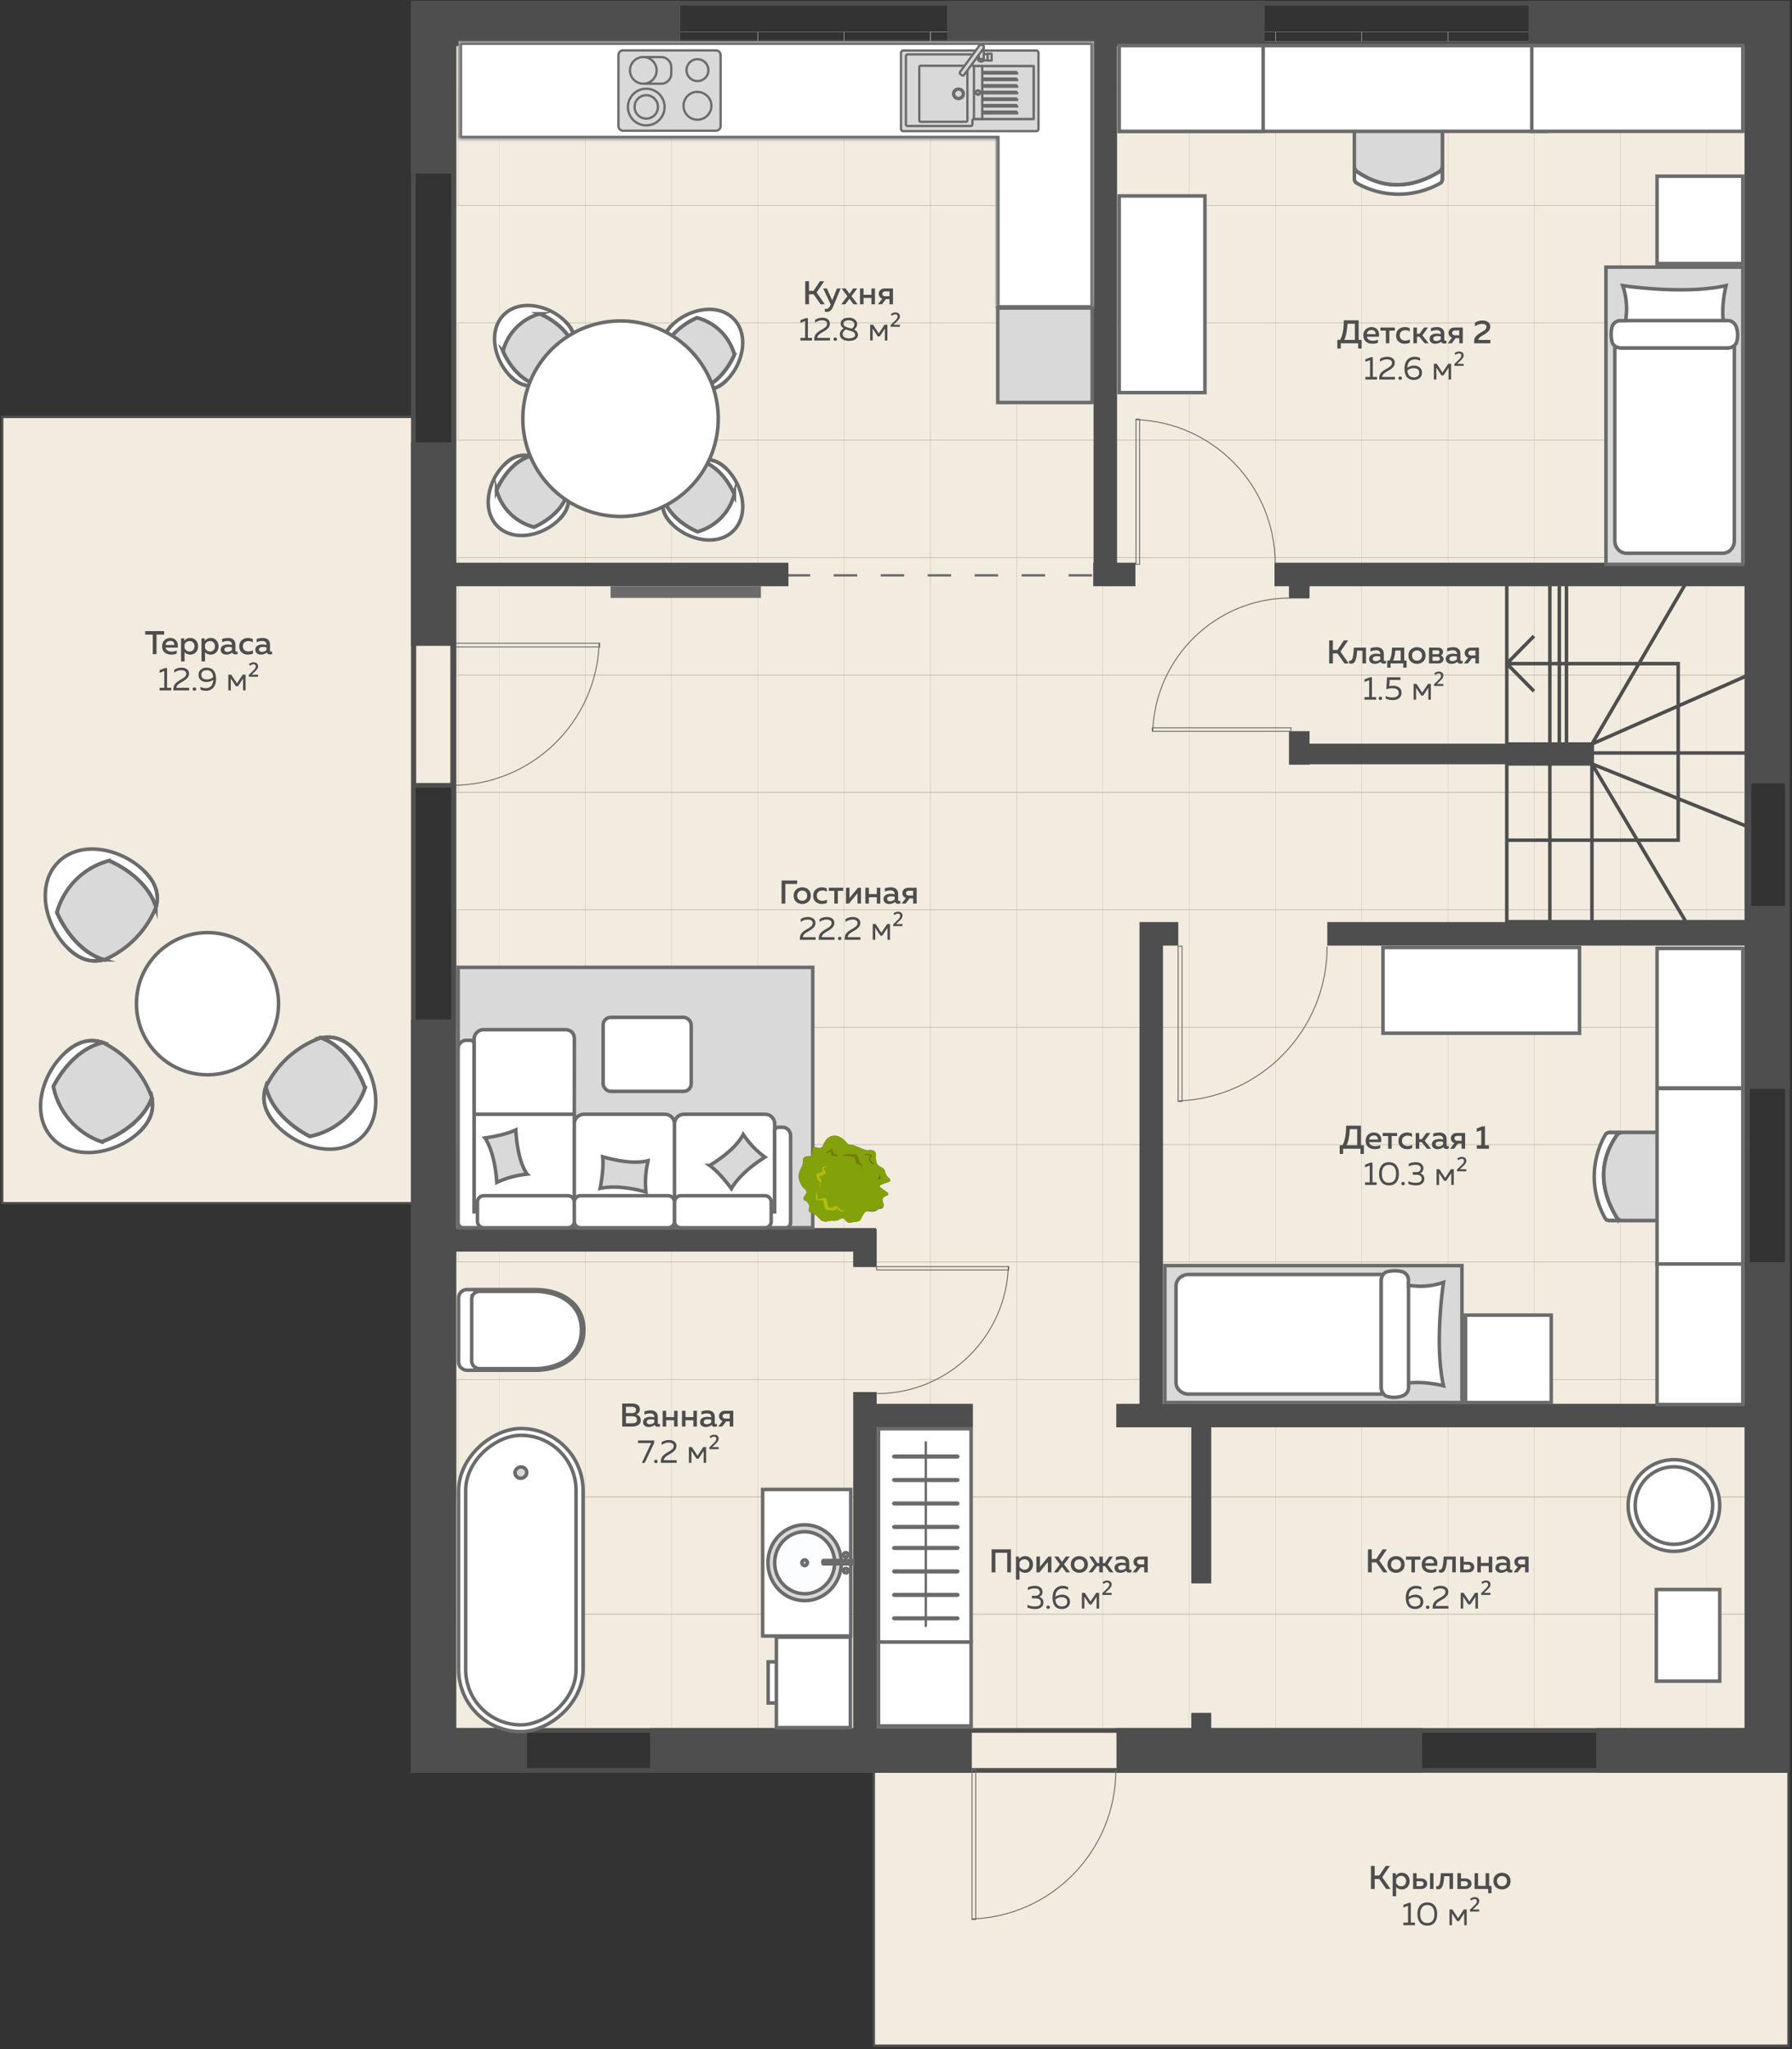 <?xml version="1.0" encoding="UTF-8"?> <svg xmlns="http://www.w3.org/2000/svg" width="763" height="872" fill="none"><rect width="100%" height="100%" fill="#333333" stroke="none"/> <path fill="#F2EBE0" stroke="#4E4E4E" stroke-width="2" d="M176.205 273.521V334.2h16.541v-60.679z"></path> <path fill="#F2EBE0" d="M413.653 735.247h63.963v19.168h-63.963z"></path> <path fill="#F2EBE0" d="M194.275 17.619h548.529v718.333H194.275z"></path> <path stroke="#D8CBB8" stroke-width=".1" d="M249.141 735.855h-36.63V13.633h36.63zM322.61 735.855h-36.63V13.633h36.63zM396.078 735.855h-36.63V13.633h36.63zM432.814 735.855h-36.63V13.633h36.63zM285.877 736.858h-36.63V13.634h36.63zM359.346 736.858h-36.63V13.634h36.63z"></path> <path stroke="#D8CBB8" stroke-width=".1" d="M432.814 736.858h-36.63V13.634h36.63zM469.547 736.858h-36.63V13.634h36.63zM506.274 735.855h-36.63V13.633h36.63zM579.742 736.858h-36.63V13.634h36.63zM653.21 735.855h-36.63V13.633h36.63zM689.946 735.855h-36.63V13.633h36.63zM543.01 736.858h-36.63V13.634h36.63zM616.477 736.858h-36.63V13.634h36.63z"></path> <path stroke="#D8CBB8" stroke-width=".1" d="M689.946 736.858h-36.63V13.634h36.63zM726.679 736.858h-36.63V13.634h36.63z"></path> <path stroke="#B1A693" stroke-width=".1" d="M195.105 87.358V37.502h549.743v49.856zM195.105 187.282v-49.856h549.743v49.856zM195.105 287.207v-49.856h549.743v49.856zM195.105 337.169v-49.856h549.743v49.856zM194.341 137.321V87.465h550.505v49.856zM194.341 237.244v-49.856h550.505v49.856z"></path> <path stroke="#B1A693" stroke-width=".1" d="M194.341 337.169v-49.856h550.505v49.856zM194.341 387.13v-49.856h550.505v49.856zM195.105 437.086V387.23h549.743v49.856zM195.105 537.011v-49.856h549.743v49.856zM195.105 636.934v-49.856h549.743v49.856zM195.105 686.896V637.04h549.743v49.856zM194.341 487.05v-49.856h550.505v49.856zM194.341 586.971v-49.856h550.505v49.856z"></path> <path stroke="#B1A693" stroke-width=".1" d="M194.341 686.896V637.04h550.505v49.856zM194.341 736.858v-49.856h550.505v49.856z"></path> <path stroke="#6B6B6B" stroke-width=".4" d="M192.51 334.201c33.938 0 61.573-26.992 62.607-60.68"></path> <path stroke="#6B6B6B" stroke-width=".4" d="M255.33 273.721v1.581h-63.003v-1.581z"></path> <path stroke="#6B6B6B" stroke-dasharray="10 10" d="M334.982 244.84h130.793"></path> <path fill="#F2EBE0" stroke="#4E4E4E" d="M.947 177.43h175.558v334.585H.947z"></path> <path fill="#F2EBE0" stroke="#4E4E4E" stroke-width=".998" d="M372.059 870.537V753.242h389.453v117.295z"></path> <path stroke="#4E4E4E" stroke-width="2" d="M176.012 1.414h585v752h-585z"></path> <path stroke="#4E4E4E" stroke-width="2" d="M193.127 18.619h550.771v717.775H193.127z"></path> <path stroke="#4E4E4E" stroke-width="1.5" d="M677.813 316.625v3.802m0-3.802 67.084-29.566m-67.084 29.566 40.001-68.425m-40.001 68.425H666.98m10.833 8.448h-17.917m17.917 0v67.158m0-67.158 40.001 67.158m-40.001-67.158 67.084 27.032m-67.084-27.032v-4.646m-17.917 71.804h-18.334v-34.688m18.334 34.688v-67.158m0 67.158h17.917m-17.917-67.158h-18.334v32.47m36.251 34.688h40.001m0 0h27.083v-40.126m0 0v-31.678m0 0h-67.084m67.084 0v-33.368m0 0V248.2h-27.083m0 0H666.98m0 0v68.425m0-68.425h-3.057m3.057 68.425h-3.057m0 0V248.2m0 68.425h-4.027m4.027-68.425h-4.027m0 0h-18.334v34.213m18.334-34.213v68.425m0 0h-18.334v-34.212m0 0h72.977v75.13h-72.977m0-75.13 11.572-11.73m-11.572 11.73 11.572 11.729"></path> <path fill="#4E4E4E" fill-rule="evenodd" d="M650.823.414h111.189V333.43h-19v-83.966H557.577v5.194h-8.759v-5.194h-6.165v-10h200.359V19.414h-92.189v-19Zm-112.333 19v-19H403.264v19h62.359v220.05h-.149v10h17.962v-10h-7.813V19.414h62.867Zm10.328 291.724h8.759v5.342h121.084v8.759H557.577v.194h-8.759v-14.295Zm-213.125-61.674H194.012v25.383h-19v-86.579h19v51.196h141.681v10ZM194.012 73.887h-19V.414h114.636v19h-95.636v54.473Zm-19 359.974h19v88.75h178.851v.329h.412v16.273h-10v-6.602H194.012v202.803h30.332v19h-49.332V433.861Zm101.759 320.553v-19h86.504V592.386h10v5.011h40.969v10h-40.969v128.017h40.439v19H276.771Zm198.609 0v-19h31.855v-6.494h8.483v6.494h89.8v19H475.38Zm204.295 0v-19h63.337V607.397H515.718v66.42h-8.483v-66.42h-31.942v-10h9.881V392.389h6.589v-.002h9.925v10h-6.514v195.01h247.838v-60.269h19v217.286h-82.337Zm82.337-290.994h-19v-61.033H565.137v-10h177.875v-6.869h19v77.902Z" clip-rule="evenodd"></path> <path stroke="#6B6B6B" stroke-width=".4" d="M475.097 753.234c0 34.366-27.332 62.348-61.444 63.395"></path> <path stroke="#6B6B6B" stroke-width=".4" d="M413.853 816.847h1.606v-63.801h-1.606zM373.392 593.055c30.323 0 55.013-24.116 55.937-54.215"></path> <path stroke="#6B6B6B" stroke-width=".4" d="M429.498 539.04v1.37H373.25v-1.37zM542.949 239.952c0-33.269-26.46-60.359-59.483-61.372"></path> <path stroke="#6B6B6B" stroke-width=".4" d="M483.666 178.375h1.542v61.753h-1.542zM565.06 402.845c0 35.594-28.309 64.577-63.641 65.662"></path> <path stroke="#6B6B6B" stroke-width=".4" d="M501.619 468.739h1.678v-66.096h-1.678zM549.525 254.481c-31.826 0-57.74 25.312-58.71 56.903"></path> <path stroke="#6B6B6B" stroke-width=".4" d="M490.629 311.184v-1.458h59.056v1.458z"></path> <circle cx="712.73" cy="640.68" r="19.5" fill="#fff" stroke="#6B6B6B" stroke-miterlimit="10" stroke-width="1.5"></circle> <circle cx="712.731" cy="640.68" r="16.5" fill="#fff" stroke="#6B6B6B" stroke-miterlimit="10" stroke-width="1.5"></circle> <path fill="#fff" stroke="#6B6B6B" stroke-miterlimit="10" stroke-width="1.5" d="M705.23 676.411h27v39h-27z"></path> <path fill="#fff" stroke="#6B6B6B" stroke-width="1.5" d="M413.493 734.497h-39.448v-35.804h39.448z"></path> <path fill="#fff" stroke="#6B6B6B" stroke-width="1.5" d="M413.492 698.767h-39.448v-90.766h39.448z"></path> <path fill="#6B6B6B" d="M380.842 659.616h26.704c.272-.005.53-.1.721-.266a.829.829 0 0 0 .296-.623.812.812 0 0 0-.298-.616 1.104 1.104 0 0 0-.719-.256h-26.704c-.269 0-.528.092-.718.256a.812.812 0 0 0-.298.616c0 .233.106.457.296.623.19.166.449.261.72.266Zm0 9.987h26.704c.272-.005.53-.1.721-.266a.829.829 0 0 0 .296-.623.812.812 0 0 0-.298-.616 1.104 1.104 0 0 0-.719-.256h-26.704c-.269 0-.528.092-.718.256a.812.812 0 0 0-.298.616c0 .233.106.457.296.623.19.166.449.261.72.266Zm0 9.987h26.704c.27 0 .529-.092.719-.256a.812.812 0 0 0 .298-.616.83.83 0 0 0-.296-.623 1.132 1.132 0 0 0-.721-.266h-26.704c-.271.005-.53.1-.72.266a.83.83 0 0 0-.296.623c0 .231.107.453.298.616.19.164.449.256.718.256Zm0 9.987h26.704c.27 0 .529-.092.719-.255a.815.815 0 0 0 .298-.617.83.83 0 0 0-.296-.623 1.132 1.132 0 0 0-.721-.266h-26.704c-.271.005-.53.1-.72.266a.83.83 0 0 0-.296.623c0 .231.107.453.298.617.19.163.449.255.718.255Zm13.429-38.895v44.308-44.308ZM380.842 620.711h26.704c.272-.004.53-.099.721-.266a.827.827 0 0 0 .296-.622.815.815 0 0 0-.298-.617 1.109 1.109 0 0 0-.719-.255h-26.704c-.269 0-.528.092-.718.255a.815.815 0 0 0-.298.617c0 .233.106.456.296.622.19.167.449.262.72.266Zm0 9.988h26.704c.272-.005.53-.1.721-.266a.83.83 0 0 0 .296-.623.815.815 0 0 0-.298-.617 1.109 1.109 0 0 0-.719-.255h-26.704c-.269 0-.528.092-.718.255a.815.815 0 0 0-.298.617.83.83 0 0 0 .296.623c.19.166.449.261.72.266Zm0 9.987h26.704c.27 0 .529-.092.719-.256a.812.812 0 0 0 .298-.616.829.829 0 0 0-.296-.623 1.127 1.127 0 0 0-.721-.266h-26.704c-.271.004-.53.1-.72.266a.829.829 0 0 0-.296.623c0 .231.107.453.298.616.19.164.449.256.718.256Zm0 9.987h26.704c.27 0 .529-.092.719-.256a.812.812 0 0 0 .298-.616.829.829 0 0 0-.296-.623 1.132 1.132 0 0 0-.721-.266h-26.704c-.271.005-.53.1-.72.266a.829.829 0 0 0-.296.623c0 .231.107.453.298.616.19.164.449.256.718.256Zm13.429-38.896v44.309-44.309Z"></path> <path stroke="#6B6B6B" d="M394.198 613.394v78.933"></path> <rect width="129.008" height="53" x="248.276" y="607.901" fill="#fff" stroke="#6B6B6B" stroke-miterlimit="10" stroke-width="1.5" rx="26.5" transform="rotate(90 248.276 607.901)"></rect> <rect width="123.232" height="47" x="245.277" y="610.791" fill="#fff" stroke="#6B6B6B" stroke-miterlimit="10" stroke-width="1.5" rx="23.5" transform="rotate(90 245.277 610.791)"></rect> <rect width="4.814" height="5" x="224.277" y="624.268" fill="#D9D9D9" stroke="#6B6B6B" stroke-miterlimit="10" stroke-width="1.5" rx="2.407" transform="rotate(90 224.277 624.268)"></rect> <path fill="#fff" stroke="#6B6B6B" stroke-miterlimit="10" stroke-width="1.5" d="M227.778 583.124h-28.835a3.72 3.72 0 0 1-2.593-1.045 3.517 3.517 0 0 1-1.074-2.523v-27.217a3.52 3.52 0 0 1 1.074-2.523 3.72 3.72 0 0 1 2.593-1.045h28.835c11.501 0 20.835 5.974 20.835 17.163 0 11.19-9.334 17.19-20.835 17.19Zm-.306-33.596h-23.334a3.496 3.496 0 0 0-1.307.297c-.41.182-.78.441-1.088.763a3.3 3.3 0 0 0-.702 1.111c-.157.412-.228.85-.209 1.289v26.001c-.019.439.052.877.209 1.289.156.412.395.789.702 1.111.308.322.678.581 1.088.763.411.182.855.282 1.307.296h23.334c11.112 0 20.085-5.676 20.085-16.46s-9-16.514-20.085-16.514v.054Zm20.085 16.46c0-10.811-9-16.46-20.085-16.46h-23.334a3.496 3.496 0 0 0-1.307.297c-.41.182-.78.441-1.088.763a3.3 3.3 0 0 0-.702 1.111c-.157.412-.228.85-.209 1.289v26.001c-.019.439.052.877.209 1.289.156.412.395.789.702 1.111.308.322.678.581 1.088.763.411.182.855.282 1.307.296h23.334c11.085 0 20.141-5.676 20.141-16.46h-.056Z"></path> <path fill="#fff" stroke="#6B6B6B" stroke-width="1.5" d="M362.229 633.842v62.362h-37.5v-62.362h37.5Z"></path> <path fill="#D9D9D9" stroke="#6B6B6B" stroke-miterlimit="10" stroke-width="1.5" d="M342.602 681.163c8.629 0 15.624-7.226 15.624-16.14 0-8.914-6.995-16.14-15.624-16.14-8.628 0-15.623 7.226-15.623 16.14 0 8.914 6.995 16.14 15.623 16.14Z"></path> <path fill="#FBFDFF" stroke="#6B6B6B" stroke-miterlimit="10" stroke-width="1.5" d="M342.604 678.223c7.05 0 12.765-5.91 12.765-13.2 0-7.291-5.715-13.201-12.765-13.201-7.05 0-12.765 5.91-12.765 13.201 0 7.29 5.715 13.2 12.765 13.2Z"></path> <path fill="#F2F2F2" stroke="#6B6B6B" stroke-miterlimit="10" stroke-width=".4" d="M342.605 666.546c.811 0 1.469-.682 1.469-1.524s-.658-1.524-1.469-1.524c-.812 0-1.47.682-1.47 1.524s.658 1.524 1.47 1.524Z"></path> <path fill="#D9D9D9" stroke="#6B6B6B" stroke-miterlimit="10" stroke-width="1.5" d="M342.606 666.247c.646 0 1.17-.548 1.17-1.224 0-.677-.524-1.225-1.17-1.225-.646 0-1.17.548-1.17 1.225 0 .676.524 1.224 1.17 1.224Z"></path> <path fill="#F2F2F2" stroke="#6B6B6B" stroke-miterlimit="10" stroke-width="1.5" d="M350.598 664.078h12.433v1.415h-12.433c-.321 0-.321-1.415 0-1.415ZM360.126 662.628a.953.953 0 1 0 0-1.906.953.953 0 0 0 0 1.906ZM360.126 669.351a.953.953 0 1 0 0-1.906.953.953 0 0 0 0 1.906Z"></path> <path fill="#fff" stroke="#6B6B6B" stroke-width="1.5" d="M330.573 696.703v38.5h31.5v-38.5h-31.5ZM330.573 723.953v.75h-3.5v-17.5h3.5v16.75Z"></path> <mask id="a" fill="#fff"> <path fill-rule="evenodd" d="M465.775 59.277v72.047h-41.658V59.277H195.276V17.62h270.499v41.658Z" clip-rule="evenodd"></path> </mask> <path fill="#fff" fill-rule="evenodd" d="M465.775 59.277v72.047h-41.658V59.277H195.276V17.62h270.499v41.658Z" clip-rule="evenodd"></path> <path fill="#6B6B6B" d="M465.775 131.324h1.5v1.5h-1.5v-1.5Zm-41.658 0v1.5h-1.5v-1.5h1.5Zm0-72.047v-1.5h1.5v1.5h-1.5Zm-228.841 0v1.5h-1.5v-1.5h1.5Zm0-41.658h-1.5v-1.5h1.5v1.5Zm270.499 0v-1.5h1.5v1.5h-1.5Zm-1.5 113.705V59.277h3v72.047h-3Zm-40.158-1.5h41.658v3h-41.658v-3Zm1.5-70.547v72.047h-3V59.277h3Zm-230.341-1.5h228.841v3H195.276v-3Zm1.5-40.158v41.658h-3V17.62h3Zm268.999 1.5H195.276v-3h270.499v3Zm-1.5 38.33v-39.83h3v39.83h-3Zm0 1.828v-1.829h3v1.83h-3Z" mask="url(#a)"></path> <path fill="#D9D9D9" stroke="#6B6B6B" stroke-miterlimit="10" stroke-width="1.5" d="M-.75.75h40.192v40.208H-.75z" transform="matrix(-1 0 0 1 464.275 130.324)"></path> <path fill="#D9D9D9" stroke="#6B6B6B" stroke-miterlimit="10" stroke-width=".977" d="M304.827 55.634h-39.513a1.99 1.99 0 0 1-1.991-1.991V23.434c0-1.1.891-1.99 1.991-1.99h39.513a1.99 1.99 0 0 1 1.99 1.99v30.209c0 1.1-.891 1.99-1.99 1.99Z"></path> <path fill="#D9D9D9" d="M279.575 29.955a5.666 5.666 0 0 1-6.781 5.558 5.67 5.67 0 0 1-4.117-7.741 5.665 5.665 0 0 1 5.251-3.485 5.642 5.642 0 0 1 4 1.661 5.65 5.65 0 0 1 1.647 4.007Zm17.41-4.754a4.65 4.65 0 0 0-4.584 5.555 4.654 4.654 0 0 0 8.441 1.67 4.657 4.657 0 0 0-.587-5.862 4.654 4.654 0 0 0-3.27-1.363Zm0 13.876a5.933 5.933 0 1 0 5.912 5.911 5.911 5.911 0 0 0-5.912-5.85v-.061Zm-21.798 1.442a4.98 4.98 0 0 0-4.903 5.943 4.983 4.983 0 0 0 3.917 3.917 4.977 4.977 0 1 0 .986-9.86Zm0-2.763a7.801 7.801 0 1 0-.041 15.602 7.801 7.801 0 0 0 .041-15.602Zm-1.259-2.133h7.597a4.283 4.283 0 0 0 3.966-2.66 4.266 4.266 0 0 0 .321-1.647v-2.722a4.286 4.286 0 0 0-4.287-4.307h-7.679"></path> <path stroke="#6B6B6B" stroke-miterlimit="10" stroke-width=".977" d="M273.928 35.623h7.597a4.283 4.283 0 0 0 3.966-2.66 4.266 4.266 0 0 0 .321-1.647v-2.722a4.286 4.286 0 0 0-4.287-4.307h-7.679m5.729 5.668a5.666 5.666 0 0 1-6.781 5.558 5.67 5.67 0 0 1-4.117-7.741 5.665 5.665 0 0 1 5.251-3.485 5.642 5.642 0 0 1 4 1.661 5.65 5.65 0 0 1 1.647 4.007Zm17.41-4.754a4.65 4.65 0 0 0-4.584 5.555 4.654 4.654 0 0 0 8.441 1.67 4.657 4.657 0 0 0-.587-5.862 4.654 4.654 0 0 0-3.27-1.363Zm0 13.876a5.933 5.933 0 1 0 5.912 5.911 5.911 5.911 0 0 0-5.912-5.85v-.061Zm-21.798 1.442a4.98 4.98 0 0 0-4.903 5.943 4.983 4.983 0 0 0 3.917 3.917 4.977 4.977 0 1 0 .986-9.86Zm0-2.763a7.801 7.801 0 1 0-.041 15.602 7.801 7.801 0 0 0 .041-15.602Z"></path> <path fill="#D9D9D9" stroke="#6B6B6B" stroke-miterlimit="10" stroke-width=".979" d="M414.672 50.634a.63.63 0 0 0-.627.628v1.689a.717.717 0 0 1-.737.671h-26.825a.714.714 0 0 1-.758-.671v-29.1a.718.718 0 0 1 .758-.692h26.825a.71.71 0 0 1 .674.421c.038.086.06.178.063.272v3.659a.63.63 0 0 0 .627.628h24.747a.627.627 0 0 1 .671.584V50.05a.614.614 0 0 1-.214.431.627.627 0 0 1-.457.153h-24.747Zm27.497 4.222V22.488a.975.975 0 0 0-.953-.974h-56.617a.975.975 0 0 0-.974.974v32.368a.977.977 0 0 0 .974.953h56.617a.956.956 0 0 0 .88-.588.95.95 0 0 0 .073-.365Zm-27.497-4.222a.63.63 0 0 0-.627.628v1.689a.717.717 0 0 1-.737.671h-26.825a.714.714 0 0 1-.758-.671v-29.1a.718.718 0 0 1 .758-.692h26.825a.71.71 0 0 1 .674.421c.038.086.06.178.063.272v3.659a.63.63 0 0 0 .627.628h24.747a.627.627 0 0 1 .671.584V50.05a.614.614 0 0 1-.214.431.627.627 0 0 1-.457.153h-24.747Z"></path> <path fill="#D9D9D9" stroke="#6B6B6B" stroke-miterlimit="10" stroke-width=".979" d="M391.983 27.985h19.355c.311 0 .563.252.563.563V51.26c0 .31-.252.563-.563.563h-19.355a.563.563 0 0 1-.563-.563V28.548c0-.31.252-.563.563-.563ZM440.091 50.634H418.18V28.139h21.911v22.495Zm-7.037-11.562H418.18v.628h14.874v-.628Zm0-2.814H418.18v.628h14.874v-.628Zm0-2.815H418.18v.628h14.874v-.628Zm0-2.815H418.18v.628h14.874v-.628Zm0 16.888H418.18v.715h14.874v-.715Zm0-2.814H418.18v.627h14.874v-.627Zm0-2.815H418.18v.628h14.874v-.628Z"></path> <path fill="#D9D9D9" stroke="#6B6B6B" stroke-miterlimit="10" stroke-width=".979" d="M418.202 50.634h-3.508V28.117h3.508v22.517ZM405.796 39.917c0-1.231 1.038-2.23 2.317-2.23 1.279 0 2.317.999 2.317 2.23 0 1.232-1.038 2.23-2.317 2.23-1.279 0-2.317-.998-2.317-2.23Z"></path> <path fill="#D9D9D9" stroke="#6B6B6B" stroke-miterlimit="10" stroke-width=".979" d="M406.272 39.918c0-.98.824-1.775 1.841-1.775 1.016 0 1.84.794 1.84 1.775 0 .98-.824 1.775-1.84 1.775-1.017 0-1.841-.794-1.841-1.775ZM415.43 39.377c0-.527.446-.953.996-.953s.996.426.996.953c0 .526-.446.952-.996.952s-.996-.426-.996-.953Z"></path> <path fill="#D9D9D9" stroke="#6B6B6B" stroke-miterlimit="10" stroke-width=".979" d="M415.646 39.377c0-.419.349-.758.78-.758.43 0 .779.34.779.758a.769.769 0 0 1-.779.758.77.77 0 0 1-.78-.758ZM416.166 24.634c0-.86.727-1.558 1.624-1.558.897 0 1.624.697 1.624 1.558 0 .861-.727 1.56-1.624 1.56-.897 0-1.624-.699-1.624-1.56ZM422.056 25.759h-1.494a.173.173 0 0 1-.173-.173V23.03c0-.096.077-.173.173-.173h1.494c.095 0 .173.077.173.173v2.555a.173.173 0 0 1-.173.173Z"></path> <path fill="#D9D9D9" stroke="#6B6B6B" stroke-miterlimit="10" stroke-width=".979" d="M420.366 25.651h-1.385a.152.152 0 0 1-.152-.151v-2.36c0-.084.068-.152.152-.152h1.385c.084 0 .152.068.152.152v2.36a.152.152 0 0 1-.152.151Z"></path> <path fill="#D9D9D9" stroke="#6B6B6B" stroke-miterlimit="10" stroke-width=".979" d="M417.812 25.218h-.022a1.039 1.039 0 0 1-1.039-1.04v-4.2c0-.574.465-1.039 1.039-1.039h.022c.574 0 1.039.465 1.039 1.04v4.2c0 .574-.465 1.039-1.039 1.039Z"></path> <path fill="#D9D9D9" stroke="#6B6B6B" stroke-miterlimit="10" stroke-width=".979" d="M418.425 19.235a1.039 1.039 0 0 0-1.453.222l-8.178 11.133a.714.714 0 0 0 .153.998l.559.41a.713.713 0 0 0 .998-.152l8.178-11.133a1.04 1.04 0 0 0-.257-1.478Z"></path> <path fill="#fff" stroke="#6B6B6B" stroke-miterlimit="10" stroke-width="1.5" d="M312.277 225.875c6.884-6.883 4.075-19.328-2.835-26.239-3.69-3.689-7.352-4.598-11.055-3.593 9.761 3.015 14.276 14.276 14.276 14.276a22.39 22.39 0 0 1-15.625 15.9s-11.509-4.543-14.524-14.303c-.949 3.703-.096 7.365 3.594 11.054 6.855 6.966 19.355 9.72 26.169 2.905Zm-29.818-13.904c3.015 9.761 14.524 14.303 14.524 14.303a22.393 22.393 0 0 0 15.625-15.9s-4.46-11.316-14.276-14.276a29.5 29.5 0 0 0-15.873 15.873Z"></path> <path fill="#D9D9D9" d="M282.459 211.971c3.015 9.761 14.524 14.303 14.524 14.303a22.393 22.393 0 0 0 15.625-15.9s-4.46-11.316-14.276-14.276a29.5 29.5 0 0 0-15.873 15.873Z"></path> <path stroke="#6B6B6B" stroke-miterlimit="10" stroke-width="1.5" d="M309.442 199.636c-3.69-3.689-7.352-4.598-11.055-3.593 9.761 3.015 14.276 14.276 14.276 14.276a22.39 22.39 0 0 1-15.625 15.9s-11.509-4.543-14.524-14.303c-.949 3.703-.096 7.365 3.594 11.054m-3.649-10.999c3.015 9.761 14.524 14.303 14.524 14.303a22.393 22.393 0 0 0 15.625-15.9s-4.46-11.316-14.276-14.276a29.5 29.5 0 0 0-15.873 15.873Z"></path> <path fill="#fff" stroke="#6B6B6B" stroke-miterlimit="10" stroke-width="1.5" d="M214.543 133.926c-6.883 6.883-4.075 19.328 2.836 26.239 3.689 3.689 7.351 4.598 11.054 3.593-9.76-3.015-14.276-14.276-14.276-14.276a22.398 22.398 0 0 1 15.625-15.9s11.509 4.543 14.524 14.303c.95-3.703.096-7.365-3.593-11.054-6.856-6.966-19.356-9.719-26.17-2.905Zm29.818 13.904c-3.015-9.76-14.524-14.303-14.524-14.303a22.385 22.385 0 0 0-15.625 15.9s4.461 11.316 14.276 14.276a29.496 29.496 0 0 0 15.873-15.873Z"></path> <path fill="#D9D9D9" d="M244.361 147.83c-3.015-9.76-14.524-14.303-14.524-14.303a22.385 22.385 0 0 0-15.625 15.9s4.461 11.316 14.276 14.276a29.496 29.496 0 0 0 15.873-15.873Z"></path> <path stroke="#6B6B6B" stroke-miterlimit="10" stroke-width="1.5" d="M217.379 160.165c3.689 3.689 7.351 4.598 11.054 3.593-9.76-3.015-14.276-14.276-14.276-14.276a22.398 22.398 0 0 1 15.625-15.9s11.509 4.543 14.524 14.303c.95-3.703.096-7.365-3.593-11.054m3.648 10.999c-3.015-9.76-14.524-14.303-14.524-14.303a22.385 22.385 0 0 0-15.625 15.9s4.461 11.316 14.276 14.276a29.496 29.496 0 0 0 15.873-15.873Z"></path> <path fill="#fff" stroke="#6B6B6B" stroke-miterlimit="10" stroke-width="1.5" d="M312.298 135.616c-6.884-6.883-19.328-4.075-26.239 2.836-3.69 3.689-4.598 7.351-3.593 11.054 3.015-9.76 14.275-14.275 14.275-14.275a22.385 22.385 0 0 1 15.901 15.625s-4.543 11.508-14.304 14.523c3.704.95 7.365.096 11.055-3.593 6.966-6.856 9.719-19.356 2.905-26.17Zm-13.905 29.818c9.761-3.015 14.304-14.523 14.304-14.523a22.393 22.393 0 0 0-15.9-15.625s-11.316 4.46-14.276 14.275a29.491 29.491 0 0 0 15.872 15.873Z"></path> <path fill="#D9D9D9" d="M298.393 165.434c9.761-3.015 14.304-14.523 14.304-14.523a22.393 22.393 0 0 0-15.9-15.625s-11.316 4.46-14.276 14.275a29.491 29.491 0 0 0 15.872 15.873Z"></path> <path stroke="#6B6B6B" stroke-miterlimit="10" stroke-width="1.5" d="M286.059 138.452c-3.69 3.689-4.598 7.351-3.593 11.054 3.015-9.76 14.275-14.275 14.275-14.275a22.385 22.385 0 0 1 15.901 15.625s-4.543 11.508-14.304 14.523c3.704.95 7.365.096 11.055-3.593m-11 3.648c9.761-3.015 14.304-14.523 14.304-14.523a22.393 22.393 0 0 0-15.9-15.625s-11.316 4.46-14.276 14.275a29.491 29.491 0 0 0 15.872 15.873Z"></path> <path fill="#fff" stroke="#6B6B6B" stroke-miterlimit="10" stroke-width="1.5" d="M211.815 223.921c6.883 6.883 19.328 4.075 26.239-2.836 3.689-3.689 4.598-7.351 3.593-11.054-3.015 9.76-14.276 14.275-14.276 14.275a22.382 22.382 0 0 1-15.9-15.624s4.543-11.509 14.303-14.524c-3.703-.95-7.365-.096-11.055 3.593-6.965 6.856-9.719 19.356-2.904 26.17Zm13.904-29.818c-9.761 3.015-14.303 14.524-14.303 14.524a22.385 22.385 0 0 0 15.9 15.624s11.316-4.46 14.276-14.275a29.5 29.5 0 0 0-15.873-15.873Z"></path> <path fill="#D9D9D9" d="M225.719 194.103c-9.761 3.015-14.303 14.524-14.303 14.524a22.385 22.385 0 0 0 15.9 15.624s11.316-4.46 14.276-14.275a29.5 29.5 0 0 0-15.873-15.873Z"></path> <path stroke="#6B6B6B" stroke-miterlimit="10" stroke-width="1.5" d="M238.054 221.085c3.689-3.689 4.598-7.351 3.593-11.054-3.015 9.76-14.276 14.275-14.276 14.275a22.382 22.382 0 0 1-15.9-15.624s4.543-11.509 14.303-14.524c-3.703-.95-7.365-.096-11.055 3.593m11-3.648c-9.761 3.015-14.303 14.524-14.303 14.524a22.385 22.385 0 0 0 15.9 15.624s11.316-4.46 14.276-14.275a29.5 29.5 0 0 0-15.873-15.873Z"></path> <circle cx="264.213" cy="178.174" r="41.605" fill="#fff" stroke="#6B6B6B" stroke-width="1.5" transform="rotate(49.4 264.213 178.174)"></circle> <path fill="#D9D9D9" stroke="#6B6B6B" stroke-miterlimit="10" stroke-width="1.5" d="M346.055 411.662v110.811h-151V411.662z"></path> <rect width="37.5" height="31.5" x="294.305" y="464.432" fill="#fff" stroke="#6B6B6B" stroke-width="1.5" rx="3.25" transform="rotate(180 294.305 464.432)"></rect> <path fill="#fff" d="M244.524 515.667h42.66v-37.405a4.077 4.077 0 0 0-4.078-4.079h-34.504a4.078 4.078 0 0 0-4.078 4.079v37.405Zm-42.661 0h42.661v-37.405l.003-4.079c.008-8.642.028-24.519.028-32 0-3.782-3.028-4-4.11-4h-34.52a4.078 4.078 0 0 0-4.079 4.079l.008 31.921.009 41.484Zm85.321 0h42.661v-37.405a4.078 4.078 0 0 0-4.079-4.079h-34.52a4.078 4.078 0 0 0-4.079 4.079l.017 37.405Z"></path> <path stroke="#6B6B6B" stroke-miterlimit="10" stroke-width="1.5" d="M244.524 515.667h42.66m-42.66 0v-37.405m0 37.405h-42.661l-.009-41.484m85.33 41.484v-37.405a4.077 4.077 0 0 0-4.078-4.079h-34.504a4.078 4.078 0 0 0-4.078 4.079m42.66 37.405h42.661v-37.405a4.078 4.078 0 0 0-4.079-4.079h-34.52a4.078 4.078 0 0 0-4.079 4.079l.017 37.405Zm-42.66-37.405.003-4.079m0 0c.008-8.642.028-24.519.028-32 0-3.782-3.028-4-4.11-4h-34.52a4.078 4.078 0 0 0-4.079 4.079l.008 31.921m42.673 0h-42.673"></path> <path fill="#fff" stroke="#6B6B6B" stroke-miterlimit="10" stroke-width="1.5" d="M197.205 522.458a2.153 2.153 0 0 1-1.992-1.339 2.136 2.136 0 0 1-.158-.828v-74.064a3.514 3.514 0 0 1 3.515-3.515h1.706a1.57 1.57 0 0 1 1.57 1.57v71.384h127.982v-34.384a1.57 1.57 0 0 1 1.569-1.57h1.707a3.515 3.515 0 0 1 3.515 3.515v37.064a2.155 2.155 0 0 1-1.323 2.002 2.153 2.153 0 0 1-.827.165H197.205Z"></path> <path fill="#fff" stroke="#6B6B6B" stroke-miterlimit="10" stroke-width="1.5" d="M244.524 519.794v-8.259a2.697 2.697 0 0 0-2.696-2.696h-35.835a2.696 2.696 0 0 0-2.696 2.696v8.259a2.68 2.68 0 0 0 2.696 2.679h35.835a2.675 2.675 0 0 0 2.49-1.65c.136-.326.206-.676.206-1.029Zm81.226 2.679h-35.835a2.677 2.677 0 0 1-2.696-2.679v-8.259a2.7 2.7 0 0 1 .789-1.907 2.7 2.7 0 0 1 1.907-.789h35.835a2.695 2.695 0 0 1 2.61 2.696v8.259a2.676 2.676 0 0 1-2.61 2.679Zm-41.279 0h-37.268a2.675 2.675 0 0 1-1.894-.785 2.675 2.675 0 0 1-.785-1.894v-8.259a2.68 2.68 0 0 1 2.679-2.696h37.268a2.691 2.691 0 0 1 1.901.79 2.672 2.672 0 0 1 .778 1.906v8.259a2.67 2.67 0 0 1-.784 1.894 2.678 2.678 0 0 1-1.895.785Z"></path> <path fill="#D9D9D9" stroke="#6B6B6B" stroke-width="1.5" d="m206.559 484.248.443-.063a72.1 72.1 0 0 0 3.998-.699c2.73-.559 6.026-1.414 8.627-2.653a62.422 62.422 0 0 0 .716 6.914c.636 3.93 1.826 8.621 4.099 11.926a39.453 39.453 0 0 0-12.921 3.506 60.164 60.164 0 0 0-.74-6.465c-.665-3.9-1.902-8.679-4.222-12.466ZM255.52 505.716l.086-.439c.195-1.007.443-2.413.656-4.005.37-2.762.648-6.155.333-9.02a62.662 62.662 0 0 0 6.765 1.599c3.921.693 8.742 1.112 12.61.054a39.452 39.452 0 0 0-.94 13.355 60.314 60.314 0 0 0-6.348-1.429c-3.903-.655-8.822-1.059-13.162-.115ZM311.417 505.833a71.276 71.276 0 0 0-2.788-3.539c-1.793-2.133-4.117-4.621-6.448-6.316a63.027 63.027 0 0 0 5.736-3.928c3.15-2.434 6.705-5.718 8.525-9.292a39.43 39.43 0 0 0 9.246 9.682 60.342 60.342 0 0 0-5.329 3.734c-3.11 2.446-6.72 5.814-8.942 9.659Z"></path> <path fill="#6B6B6B" d="M323.979 254.435h-64v-5h64z"></path> <path fill="#6B6B6B" d="m354.787 483.367-.361-.023a4.552 4.552 0 0 0-2.095 1.112l-.388.391a8.374 8.374 0 0 0-1.272 2.046l-.304.707a1.559 1.559 0 0 1-1.668.932l-1.535-.357a.98.98 0 0 0-.962.327.984.984 0 0 0-.16 1.003l-.072 1.137a1.45 1.45 0 0 1-1.281 1.371l-1.567.16a1.396 1.396 0 0 0-1.177 1.378l-.043.672a6.056 6.056 0 0 1-.564 2.351 12.424 12.424 0 0 0-1.094 2.525l-.02.31a2.951 2.951 0 0 0-.125 1.963 5.16 5.16 0 0 0 .558 1.851l.277.537c.338.73.806 1.392 1.382 1.955l.59.504a1.605 1.605 0 0 1 .244 1.884l-.86 1.294a.984.984 0 0 0 .078 1.289c.11.112.246.196.396.245l.723.046c.04.202.136.388.278.537.322.485.585 1.007.784 1.554l-.095 1.498a1.295 1.295 0 0 0 .832 1.61l.672.042a6.266 6.266 0 0 1 1.937 1.368 19.05 19.05 0 0 0 1.76 1.72c.458.293.982.469 1.525.512.169.038.344.05.517.032l.843-.206a9.275 9.275 0 0 1 2.449-.156 4.2 4.2 0 0 0 2.269-.582l.43-.232a1.503 1.503 0 0 1 1.861.118l.823.934a2.075 2.075 0 0 0 1.99.541 9.43 9.43 0 0 1 2.414-.418 2.323 2.323 0 0 0 1.788-1.183l.305-.707c.363-.718.789-1.403 1.271-2.047.213-.2.471-.344.753-.419a1.814 1.814 0 0 1 1.034.065l1.086.069c.8.053 1.599-.112 2.314-.476a1.14 1.14 0 0 0 .553-.535l1.735-.357a1.862 1.862 0 0 0 .59-1.934l-.387-1.27a1.501 1.501 0 0 1 .735-1.769l1.177-.548c.591-.326.679-.891.082-1.292l-2.829-2.047c-.546-.398-.461-.911.075-1.189l3.562-1.33a.778.778 0 0 0 .085-1.344l-.781-.776a4.652 4.652 0 0 1-1.058-2.142 2.584 2.584 0 0 0-1.343-1.745l-.752-.411a3.36 3.36 0 0 1-1.504-1.652 8.932 8.932 0 0 1-.37-2.358l.049-.775a2.021 2.021 0 0 0-.961-2.032 4.651 4.651 0 0 0-2.378-.151l-.827-.052c-.672-.043-5.559-2.376-6.189-2.26a2.239 2.239 0 0 1-1.977-.748l-.726-.825a6.544 6.544 0 0 0-1.876-1.519l-.653-.353a3.99 3.99 0 0 0-2.572-.37Z" style="mix-blend-mode:multiply"></path> <path fill="#83A10A" d="m354.788 483.366-.362-.023a4.566 4.566 0 0 0-2.095 1.112l-.388.391a8.39 8.39 0 0 0-1.271 2.046l-.305.707a1.549 1.549 0 0 1-1.668.932l-1.534-.356a.984.984 0 0 0-1.123 1.329l-.072 1.137a1.451 1.451 0 0 1-1.28 1.372l-1.568.16a1.398 1.398 0 0 0-1.177 1.378l-.043.671a6.056 6.056 0 0 1-.564 2.351 12.448 12.448 0 0 0-1.094 2.525l-.02.31a2.69 2.69 0 0 0 .276 2.196l.475.705c.434.689.788 1.425 1.054 2.194a4.563 4.563 0 0 0 1.33 1.952l.397.284a1.504 1.504 0 0 1 .348 1.89l-.589 1.104a2.066 2.066 0 0 0 .234 2.038 10.73 10.73 0 0 1 1.371 2.111c.175.323.424.6.727.808.302.209.65.343 1.014.391l.775.05c.796-.029 1.593.021 2.378.15a2.28 2.28 0 0 1 1.459 1.545l.297 1.057c.184.644.521 1.235.981 1.722a3.056 3.056 0 0 1 3.641-.132 6.59 6.59 0 0 1 2.03-.909 3.266 3.266 0 0 1 2.223.141l.549.346a.989.989 0 0 0 1.274-.043.978.978 0 0 0 .258-.379l.541-1.159a.824.824 0 0 1 .629-.551.824.824 0 0 1 .789.278l.878.886a2.635 2.635 0 0 1 2.17-2.381 2.63 2.63 0 0 1 1.144.049c.146-.246.336-.463.56-.639a4.093 4.093 0 0 1 2.12-.696l1.448.092a3.631 3.631 0 0 0 2.223-.69l.388.44a1.864 1.864 0 0 0 .589-1.934l-.386-1.27a1.5 1.5 0 0 1 .735-1.769l1.176-.548c.592-.326.68-.891.082-1.292l-2.829-2.047c-.545-.398-.461-.911.076-1.188l3.562-1.331a.774.774 0 0 0 .351-1.042.773.773 0 0 0-.266-.301l-.782-.776a4.675 4.675 0 0 1-1.058-2.143 2.583 2.583 0 0 0-1.342-1.745l-.753-.411a3.366 3.366 0 0 1-1.504-1.651 8.98 8.98 0 0 1-.37-2.359l.049-.775a2.014 2.014 0 0 0-.961-2.032 4.672 4.672 0 0 0-2.378-.151l-.827-.052c-.672-.043-5.559-2.376-6.189-2.26a2.22 2.22 0 0 1-1.977-.748l-.726-.824a6.533 6.533 0 0 0-1.876-1.52l-.652-.353a3.997 3.997 0 0 0-2.572-.37Z"></path> <path fill="#83A10A" d="M353.974 490.473a1.14 1.14 0 0 0-1.655-.105l-.776.781a1.61 1.61 0 0 1-1.913-.122l-1.501-.873c-.649-.404-1.595 2.234-1.595 2.234.233.758.289 1.561.163 2.345a2.333 2.333 0 0 1-1.398 1.571l-1.06.348a7.255 7.255 0 0 0-2.117 1.474l-.55.484a4.046 4.046 0 0 0-1.117 2.056l-.019.311a4.292 4.292 0 0 0 .221 2.244l.277.537c.338.73.806 1.392 1.382 1.955l.59.504a1.608 1.608 0 0 1 .244 1.884l-.86 1.294a.99.99 0 0 0-.189.425.99.99 0 0 0 .663 1.11l1.062.43a1.349 1.349 0 0 1 .832 1.609l-.204 1.596a1.293 1.293 0 0 0 .832 1.609l.672.042a6.266 6.266 0 0 1 1.937 1.368 18.923 18.923 0 0 0 1.76 1.72l.258.016a1.14 1.14 0 0 1 1.367.554c.169.039.344.05.517.033l.843-.206a9.196 9.196 0 0 1 2.45-.156 4.19 4.19 0 0 0 2.268-.583l.43-.232a1.505 1.505 0 0 1 1.861.118l.824.934a2.069 2.069 0 0 0 1.989.541 9.436 9.436 0 0 1 2.415-.417 2.333 2.333 0 0 0 1.787-1.184l.305-.707c.363-.718.789-1.403 1.271-2.047.241-.281.545-.502.888-.643a2.35 2.35 0 0 1 1.084-.166l1.086.069c.8.053 1.599-.112 2.313-.476.241-.109.437-.298.553-.535a1.963 1.963 0 0 0-.257-.847l-.471-.756a2.417 2.417 0 0 1-.37-.989 2.416 2.416 0 0 1 .084-1.052 5.16 5.16 0 0 1 1.1-1.798c.18-.363.411-.697.686-.995a1.808 1.808 0 0 0-.232-1.259l-.242-.275a6.012 6.012 0 0 0-1.918-1.678l-.856-.417c-.704-.356-.871-.99-.428-1.428l2.377-2.288c.439-.387.049-.775-.572-.815l-3.05-.193a6.165 6.165 0 0 1-2.5-.677 2.54 2.54 0 0 1-1.343-1.745l.062-.982a7.393 7.393 0 0 0-.744-2.175l-.426-.649a5.493 5.493 0 0 0-1.866-1.675l-.362-.023a7.52 7.52 0 0 0-2.559-.577l.104.007a8.478 8.478 0 0 0-2.421.521l-.692.267a2.023 2.023 0 0 1-2.048-.441l-1.246-.805Z"></path> <path fill="#83A10A" d="m346.623 490.163-.154 2.428c.234.759.289 1.562.163 2.345a2.318 2.318 0 0 1-1.397 1.572l-1.06.348a7.227 7.227 0 0 0-2.053 1.271l-.55.484a4.033 4.033 0 0 0-1.116 2.056l-.02.31a4.295 4.295 0 0 0 .221 2.245l.277.536c.338.73.806 1.393 1.382 1.955l.591.505a1.61 1.61 0 0 1 .244 1.883l-.861 1.294a.975.975 0 0 0-.188.426.99.99 0 0 0 .266.864.99.99 0 0 0 .396.245l1.062.43a1.35 1.35 0 0 1 .833 1.61l-.205 1.595a1.293 1.293 0 0 0 .832 1.609l.672.043a6.265 6.265 0 0 1 1.938 1.368c.548.61 1.136 1.185 1.759 1.719a3.32 3.32 0 0 0 1.525.512c.169.039.344.05.517.033l.843-.206a9.237 9.237 0 0 1 2.45-.156 4.19 4.19 0 0 0 2.268-.583l.43-.232a1.5 1.5 0 0 1 1.861.118l.824.934a2.069 2.069 0 0 0 1.989.541 9.436 9.436 0 0 1 2.415-.417 2.332 2.332 0 0 0 1.787-1.184l.305-.707c.363-.718.789-1.403 1.271-2.046.251-.293.568-.522.925-.668l.249.171a1.859 1.859 0 0 1 .147-2.325l1.154-1.016a2.434 2.434 0 0 0 .671-2.396 13.658 13.658 0 0 1-.378-3.033 2.857 2.857 0 0 0-1.472-2.169l-.859-.366a16.028 16.028 0 0 1-2.587-1.772 3.105 3.105 0 0 1-.987-2.449l.086-1.343a5.18 5.18 0 0 0-.599-2.84l-.236-.378a2.274 2.274 0 0 0-2.222-.971l-1.16.29a8.088 8.088 0 0 1-2.966.123 3.733 3.733 0 0 1-2.351-1.394l-.43-.598a1.355 1.355 0 0 0-1.539-.435 1.353 1.353 0 0 0-.477.307l-1.096.916a1.03 1.03 0 0 1-.91.434 1.039 1.039 0 0 1-.848-.545l-1.048-2.297-1.101-.641a1.925 1.925 0 0 0-1.483-.353Z"></path> <path fill="#ADBF0C" d="m347.888 507.052.247 1.831-.121 1.912-.532-.604c.38-.002.76.022 1.137.072l2.366-.473a.781.781 0 0 1 .897.576l1.096 4.012-.892-.679 1.138.072c.359.049.722.072 1.085.069l.466.03c.155.009 0 0 0 0a1.13 1.13 0 0 1 .294-.552.977.977 0 0 1 .517.032l.362.023a.99.99 0 0 1 .465.03c.399.229.75.533 1.033.895l.433.547.31.019c.153.034.31.044.465.03.367.122.759.147 1.138.072a2.029 2.029 0 0 1-1.077.606 1.656 1.656 0 0 1-.724-.046 2.176 2.176 0 0 1-.704-.356l-.258-.016-.174-.53a3.635 3.635 0 0 0-.85-.521l.02-.31-.029.465.135.32a2.112 2.112 0 0 1-.863.516 5.8 5.8 0 0 1-.672-.042l-1.241-.079a10.099 10.099 0 0 1-1.241-.079.983.983 0 0 1-.891-.679 49.994 49.994 0 0 1-.833-4.047l.943.682-2.378-.151-1.138-.072a.518.518 0 0 1-.377-.595l-.028-1.195.476-1.785Z"></path> <path fill="#717D07" d="m367.235 498.264-.463-2.52-.02.31a14.131 14.131 0 0 1-2.17-.968.408.408 0 0 1 .016-.258 8.89 8.89 0 0 1-.754-2.849l.688.614-2.975-.552-1.5-.095-.723-.046a.885.885 0 0 0-.362-.022.26.26 0 0 0-.259-.017l.02-.31.31.02c.257-.11.523-.197.795-.261l1.571-.212a20.771 20.771 0 0 1 3.102.197.727.727 0 0 1 .642.507c.372.928.607 1.904.699 2.898l-.281-.485a16.484 16.484 0 0 1 1.66 1.662l.004 2.387ZM357.297 492.083a4.78 4.78 0 0 1-.828-.052 12.778 12.778 0 0 1-1.964-.124.26.26 0 0 1-.258-.017 13.706 13.706 0 0 1-.606-1.906l.517.033c-.414-.026-.899.254-1.377.431l-.64.271-.31-.02-.02.31.026-.413.02-.31.601-.481c.42-.281.87-.514 1.342-.693a.413.413 0 0 1 .517.033c.261.627.446 1.283.551 1.954l-.243-.274c.621.039 1.27.443 1.874.741.281.148.548.321.798.517Z"></path> <path fill="#636E06" d="M371.973 495.559a5.217 5.217 0 0 1-.752-.411c-.46-.475-.879-.987-1.253-1.532l.02-.31a9.204 9.204 0 0 1 .842-1.815l-.033.517a10.361 10.361 0 0 0-1.312-.602l-.672-.042-.361-.023a.361.361 0 0 0-.311-.02l.327-.239c.326-.238.258.017.362.023l.775.049a7.813 7.813 0 0 1 1.48.405c.047.06.07.136.066.212a.316.316 0 0 1-.092.202 10.092 10.092 0 0 1-.894 1.811l.023-.362 1.469 1.39.316.747Z"></path> <path fill="#5A6306" d="m374.424 501.108-.258-.016-.408.7c.282-.021.555-.111.795-.26l.31.019.02-.31a5.175 5.175 0 0 0-.429-1.428l-.03 1.295Z"></path> <path fill="#ADBF0C" d="M352.886 496.162c-.865.395-1.753.737-2.66 1.025l.033-.517.474.704.694 1.341a.569.569 0 0 1-.05.776c-.896.496-1.808.957-2.734 1.383l.304-.707-.043.671.271.64-.016.258c.121-.014.244-.007.362.023a.786.786 0 0 1 .239.327l-.04.62a1.806 1.806 0 0 1-.466.8l.087.265-.055.879c.054.237.164.458.322.643a1.193 1.193 0 0 1-.587-.556l.026-.414.033-.516.003-.052.02-.31.039-.62a.93.93 0 0 1-.598-.401l-.287-.382-.364-.801-.313-.798a.674.674 0 0 1 .046-.723c.911-.461 1.82-.871 2.78-1.277l.216.688-.532-1.434.046-.724s.023-.361.336-.393a24.952 24.952 0 0 1 2.414-.418Z"></path> <path fill="#fff" stroke="#6B6B6B" stroke-miterlimit="10" stroke-width="1.5" d="M577.522 77.858a2.39 2.39 0 0 1-.857-2.007v-5.12a2.968 2.968 0 0 0 1.354 2.435c15.799 10.85 30.086 2.73 34.69 0a2.927 2.927 0 0 0 1.422-2.436v5.233a2.246 2.246 0 0 1-.745 1.918 36.127 36.127 0 0 1-35.864-.023Zm36.609-7.196V48.105a3.022 3.022 0 0 0-3.069-2.955h-31.328a3.026 3.026 0 0 0-3.069 2.955v22.557a2.967 2.967 0 0 0 1.354 2.437c15.799 10.85 30.086 2.73 34.69 0a2.926 2.926 0 0 0 1.422-2.437Z"></path> <path fill="#D9D9D9" d="M614.131 70.662V48.105a3.023 3.023 0 0 0-3.069-2.955h-31.328a3.026 3.026 0 0 0-3.069 2.955v22.557a2.967 2.967 0 0 0 1.354 2.437c15.799 10.85 30.086 2.73 34.69 0a2.927 2.927 0 0 0 1.422-2.437Z"></path> <path stroke="#6B6B6B" stroke-miterlimit="10" stroke-width="1.5" d="M577.522 77.858a2.39 2.39 0 0 1-.857-2.007V70.73a2.968 2.968 0 0 0 1.354 2.436c15.799 10.85 30.086 2.73 34.69 0a2.927 2.927 0 0 0 1.422-2.436v5.233a2.246 2.246 0 0 1-.745 1.918m.745-7.219V48.105a3.023 3.023 0 0 0-3.069-2.955h-31.328a3.026 3.026 0 0 0-3.069 2.955v22.557a2.967 2.967 0 0 0 1.354 2.437c15.799 10.85 30.086 2.73 34.69 0a2.927 2.927 0 0 0 1.422-2.437Z"></path> <path fill="#fff" stroke="#6B6B6B" stroke-miterlimit="10" stroke-width="1.5" d="M683.581 482.777a2.388 2.388 0 0 1 2.007-.858h5.121a2.975 2.975 0 0 0-2.436 1.354c-10.851 15.799-2.73 30.086 0 34.691a2.932 2.932 0 0 0 2.436 1.421h-5.234a2.257 2.257 0 0 1-1.917-.744 36.133 36.133 0 0 1 .023-35.864Zm7.196 36.608h22.557a3.02 3.02 0 0 0 2.955-3.069v-31.327a3.027 3.027 0 0 0-2.955-3.07h-22.557a2.982 2.982 0 0 0-2.437 1.354c-10.85 15.799-2.729 30.086 0 34.691a2.94 2.94 0 0 0 2.437 1.421Z"></path> <path fill="#D9D9D9" d="M690.777 519.385h22.557a3.02 3.02 0 0 0 2.955-3.069v-31.327a3.022 3.022 0 0 0-2.955-3.07h-22.557a2.982 2.982 0 0 0-2.437 1.354c-10.85 15.799-2.729 30.086 0 34.691a2.94 2.94 0 0 0 2.437 1.421Z"></path> <path stroke="#6B6B6B" stroke-miterlimit="10" stroke-width="1.5" d="M683.581 482.777a2.388 2.388 0 0 1 2.007-.858h5.121a2.975 2.975 0 0 0-2.436 1.354c-10.851 15.799-2.73 30.086 0 34.691a2.935 2.935 0 0 0 2.436 1.421h-5.233a2.247 2.247 0 0 1-1.918-.744m7.219.744h22.557a3.02 3.02 0 0 0 2.955-3.069v-31.327a3.022 3.022 0 0 0-2.955-3.07h-22.557a2.982 2.982 0 0 0-2.437 1.354c-10.85 15.799-2.729 30.086 0 34.691a2.94 2.94 0 0 0 2.437 1.421Z"></path> <path fill="#fff" stroke="#6B6B6B" stroke-width="1.5" d="M476.53 55.884v-36.5h181.884v36.5zM705.555 463.221h36.5v74.869h-36.5zM705.555 403.595h36.5v59.391h-36.5z"></path> <path fill="#fff" stroke="#6B6B6B" stroke-width="1.5" d="M705.555 537.888h36.5v59.828h-36.5zM652.202 55.884v-36.5h89.853v36.5zM476.53 55.884v-36.5h61.296v36.5zM476.53 83.384h36.5v83.681h-36.5zM672.533 403.193v36.5h-83.681v-36.5zM705.555 74.983h36.5v37.195h-36.5zM623.98 559.661h36.5v37.195h-36.5z"></path> <path fill="#D9D9D9" stroke="#6B6B6B" stroke-width="1.5" d="M742.055 240.18h-58.271v-126.5h58.271v126.5Z"></path> <path fill="#fff" stroke="#6B6B6B" stroke-miterlimit="10" stroke-width="1.5" d="M690.925 121.547s26.171 4.003 43.987 0c0 0-3.119 12.316 0 19.623 0 0-28.736-4.536-43.987 0a30.191 30.191 0 0 0 0-19.623ZM735.585 148.056a4.334 4.334 0 0 0 2.872-1.066v83.092c0 1.419-.519 2.779-1.443 3.783-.923 1.003-2.176 1.566-3.483 1.566h-41.029c-1.301.005-2.55-.548-3.476-1.539-.927-.99-1.454-2.339-1.469-3.75v-82.994a4.5 4.5 0 0 0 2.745.908h45.283Z"></path> <path fill="#fff" stroke="#6B6B6B" stroke-miterlimit="10" stroke-width="1.5" d="M692.503 136.49h-2.273a3.522 3.522 0 0 0-2.28.557 4 4 0 0 0-1.537 1.91 13.473 13.473 0 0 0 0 6.652 3.01 3.01 0 0 0 1.072 1.539 4.502 4.502 0 0 0 2.745.908h45.265a4.327 4.327 0 0 0 2.963-1.066c.427-.314.757-.762.946-1.283a10.94 10.94 0 0 0-.309-7.046 4.082 4.082 0 0 0-1.566-1.723 3.64 3.64 0 0 0-2.179-.507h-42.847v.059Z"></path> <path fill="#D9D9D9" stroke="#6B6B6B" stroke-width="1.5" d="M495.98 596.857v-58.272h126.5v58.272h-126.5Z"></path> <path fill="#fff" stroke="#6B6B6B" stroke-miterlimit="10" stroke-width="1.5" d="M614.613 545.727s-4.003 26.17 0 43.987c0 0-12.316-3.12-19.623 0 0 0 4.536-28.737 0-43.987a30.204 30.204 0 0 0 19.623 0ZM588.103 590.386a4.344 4.344 0 0 0 1.066 2.873h-83.092c-1.418 0-2.779-.519-3.782-1.443-1.003-.924-1.566-2.177-1.566-3.484v-41.029c-.006-1.3.547-2.55 1.538-3.476.991-.926 2.339-1.454 3.751-1.469h82.993a4.509 4.509 0 0 0-.908 2.745v45.283Z"></path> <path fill="#fff" stroke="#6B6B6B" stroke-miterlimit="10" stroke-width="1.5" d="M599.669 547.304v-2.272a3.526 3.526 0 0 0-.556-2.28 4.003 4.003 0 0 0-1.911-1.538 13.469 13.469 0 0 0-6.651 0 3.007 3.007 0 0 0-1.539 1.073 4.498 4.498 0 0 0-.908 2.745v45.264a4.335 4.335 0 0 0 1.065 2.964c.315.426.762.756 1.283.945a10.94 10.94 0 0 0 7.046-.309 4.08 4.08 0 0 0 1.723-1.565 3.637 3.637 0 0 0 .508-2.18v-42.847h-.06Z"></path> <path fill="#fff" stroke="#6B6B6B" stroke-miterlimit="10" stroke-width="1.505" d="M24.729 366.961c9.584-9.68 26.974-5.879 36.653 3.705 5.167 5.116 6.45 10.221 5.062 15.403-4.25-13.602-19.993-19.798-19.993-19.798a31.343 31.343 0 0 0-13.997 8.039 31.343 31.343 0 0 0-8.145 13.936s6.39 16.028 20.032 20.143c-5.186 1.382-10.284.206-15.451-4.91-9.755-9.507-13.65-26.936-4.161-36.518Zm19.536 41.505c-13.642-4.115-20.033-20.143-20.033-20.143a31.355 31.355 0 0 1 22.142-21.974s15.82 6.119 19.993 19.797a41.427 41.427 0 0 1-22.102 22.32Z"></path> <path fill="#D9D9D9" d="M44.265 408.466c-13.642-4.116-20.032-20.143-20.032-20.143a31.344 31.344 0 0 1 8.144-13.936 31.343 31.343 0 0 1 13.997-8.039s15.82 6.119 19.993 19.797a41.429 41.429 0 0 1-22.102 22.321Z"></path> <path stroke="#6B6B6B" stroke-miterlimit="10" stroke-width="1.505" d="M61.382 370.665c5.167 5.117 6.45 10.222 5.062 15.403-4.25-13.601-19.993-19.797-19.993-19.797a31.35 31.35 0 0 0-22.142 21.974s6.39 16.028 20.033 20.143c-5.187 1.382-10.285.206-15.452-4.91m15.375 4.988c-13.642-4.116-20.032-20.143-20.032-20.143a31.344 31.344 0 0 1 8.144-13.936 31.343 31.343 0 0 1 13.997-8.039s15.82 6.119 19.993 19.797a41.429 41.429 0 0 1-22.102 22.321Z"></path> <path fill="#fff" stroke="#6B6B6B" stroke-miterlimit="10" stroke-width="1.505" d="M22.044 484.072c-9.058-10.175-4.17-27.292 6.003-36.348 5.432-4.835 10.607-5.795 15.69-4.083-13.84 3.385-21.015 18.708-21.015 18.708a31.345 31.345 0 0 0 7.142 14.475 31.346 31.346 0 0 0 13.396 9.005s16.398-5.369 21.364-18.726c1.053 5.264-.441 10.278-5.873 15.113-10.1 9.137-27.74 11.928-36.707 1.856Zm42.652-16.887c-4.965 13.356-21.363 18.725-21.363 18.725a31.346 31.346 0 0 1-13.396-9.005 31.346 31.346 0 0 1-7.143-14.474s7.102-15.405 21.016-18.708a41.427 41.427 0 0 1 20.886 23.462ZM153.61 484.269c-10.174 9.057-27.291 4.17-36.347-6.004-4.835-5.431-5.795-10.607-4.083-15.69 3.385 13.841 18.708 21.015 18.708 21.015a31.329 31.329 0 0 0 14.474-7.142 31.345 31.345 0 0 0 9.006-13.396s-5.37-16.398-18.726-21.363c5.263-1.053 10.277.441 15.112 5.872 9.138 10.101 11.929 27.741 1.856 36.708Zm-16.887-42.653c13.357 4.966 18.726 21.364 18.726 21.364a31.349 31.349 0 0 1-23.48 20.538s-15.404-7.102-18.708-21.016a41.435 41.435 0 0 1 23.462-20.886Z"></path> <path fill="#D9D9D9" d="M64.695 467.185C59.729 480.541 43.33 485.91 43.33 485.91a31.346 31.346 0 0 1-13.396-9.005 31.345 31.345 0 0 1-7.142-14.475s7.102-15.404 21.016-18.707a41.427 41.427 0 0 1 20.886 23.462Z"></path> <path stroke="#6B6B6B" stroke-miterlimit="10" stroke-width="1.505" d="M28.046 447.724c5.43-4.835 10.607-5.795 15.69-4.083-13.841 3.385-21.016 18.708-21.016 18.708a31.344 31.344 0 0 0 7.143 14.475 31.346 31.346 0 0 0 13.396 9.005s16.398-5.369 21.363-18.726c1.053 5.264-.441 10.278-5.873 15.113m5.946-15.031C59.729 480.541 43.33 485.91 43.33 485.91a31.346 31.346 0 0 1-13.396-9.005 31.345 31.345 0 0 1-7.142-14.475s7.102-15.404 21.016-18.707a41.427 41.427 0 0 1 20.886 23.462Z"></path> <path fill="#D9D9D9" d="M136.721 441.618c13.356 4.965 18.726 21.363 18.726 21.363a31.345 31.345 0 0 1-9.006 13.396 31.34 31.34 0 0 1-14.474 7.143s-15.404-7.102-18.708-21.016a41.425 41.425 0 0 1 23.462-20.886Z"></path> <path stroke="#6B6B6B" stroke-miterlimit="10" stroke-width="1.505" d="M117.26 478.267c-4.835-5.431-5.794-10.607-4.083-15.691 3.386 13.842 18.708 21.016 18.708 21.016a31.351 31.351 0 0 0 23.48-20.538s-5.369-16.398-18.725-21.364c5.263-1.052 10.277.442 15.112 5.873m-15.031-5.945c13.356 4.965 18.726 21.363 18.726 21.363a31.345 31.345 0 0 1-9.006 13.396 31.34 31.34 0 0 1-14.474 7.143s-15.404-7.102-18.708-21.016a41.425 41.425 0 0 1 23.462-20.886Z"></path> <circle r="30.247" fill="#fff" stroke="#6B6B6B" stroke-width="1.505" transform="matrix(.65 -.76 -.76 -.65 88.348 427.129)"></circle> <path fill="#4D4D4D" d="M570.884 148.324h-1.456v-3.682h1.176c1.045-1.904 1.568-4.686 1.568-8.344h6.314v8.344h1.246v3.682h-1.456v-2.226h-7.392v2.226Zm2.856-10.556c-.196 3.173-.663 5.464-1.4 6.874h4.55v-6.874h-3.15Zm6.754 4.97c0-.579.102-1.102.308-1.568.205-.476.476-.85.812-1.12.336-.28.7-.49 1.092-.63.392-.15.788-.224 1.19-.224.513 0 .975.079 1.386.238.42.158.756.373 1.008.644.252.27.457.583.616.938.158.354.242.728.252 1.12.009.382-.024.77-.098 1.162h-5.054c.074.569.354.998.84 1.288.485.28 1.064.42 1.736.42.765 0 1.474-.159 2.128-.476v1.288c-.644.308-1.447.462-2.408.462-1.092 0-2.002-.308-2.73-.924-.719-.616-1.078-1.489-1.078-2.618Zm5.222-.56c.056-.383-.061-.766-.35-1.148-.28-.392-.747-.588-1.4-.588-.532 0-.99.154-1.372.462-.374.308-.574.732-.602 1.274h3.724Zm5.853 3.92h-1.498v-5.404h-2.324v-1.316h6.132v1.316h-2.31v5.404Zm2.884-3.304c0-1.167.368-2.058 1.106-2.674.737-.616 1.605-.924 2.604-.924.802 0 1.493.172 2.072.518v1.372c-.523-.374-1.144-.56-1.862-.56-.663 0-1.228.186-1.694.56-.467.364-.7.914-.7 1.652 0 .718.228 1.269.686 1.652.466.373 1.026.56 1.68.56.709 0 1.362-.173 1.96-.518v1.386c-.644.308-1.386.462-2.226.462-.98 0-1.83-.299-2.548-.896-.719-.607-1.078-1.47-1.078-2.59Zm8.849 3.304h-1.498v-6.72h1.498v2.66h1.106l1.932-2.66h1.708l-2.436 3.332 2.702 3.388h-1.722l-2.212-2.786h-1.078v2.786Zm11.652-1.554c0 .326.163.49.49.49.112 0 .261-.028.448-.084v1.078c-.28.112-.597.168-.952.168-.672 0-1.12-.262-1.344-.784-.719.578-1.563.868-2.534.868-.653 0-1.209-.178-1.666-.532-.457-.364-.686-.873-.686-1.526 0-.784.294-1.354.882-1.708.588-.364 1.293-.546 2.114-.546.541 0 1.125.065 1.75.196v-.238c0-.43-.154-.775-.462-1.036-.308-.262-.742-.392-1.302-.392-.831 0-1.638.172-2.422.518v-1.372a7.955 7.955 0 0 1 2.576-.448c.98 0 1.741.242 2.282.728.551.485.826 1.222.826 2.212v2.408ZM612 143.018c-.495 0-.91.088-1.246.266-.336.177-.504.457-.504.84 0 .317.121.564.364.742.243.168.541.252.896.252.765 0 1.414-.266 1.946-.798v-1.134a7.264 7.264 0 0 0-1.456-.168Zm6.141 3.08h-1.722l1.848-2.366c-.476-.168-.845-.439-1.106-.812a2.171 2.171 0 0 1-.392-1.274c0-.644.229-1.181.686-1.61.467-.439 1.101-.658 1.904-.658h3.472v6.72h-1.498V143.9h-1.526l-1.666 2.198Zm.504-5.194c-.233.177-.35.429-.35.756 0 .326.117.583.35.77.233.177.555.266.966.266h1.722v-2.072h-1.722c-.411 0-.733.093-.966.28Zm9.354-3.542a5.484 5.484 0 0 1 3.164-.966c.999 0 1.806.233 2.422.7.616.457.924 1.115.924 1.974 0 .718-.238 1.334-.714 1.848-.466.504-1.106.998-1.918 1.484a79.55 79.55 0 0 0-.364.21c-.168.102-.289.177-.364.224-.065.037-.172.102-.322.196l-.336.21a9.476 9.476 0 0 0-.28.21 1.577 1.577 0 0 0-.252.224c-.056.056-.121.13-.196.224-.074.084-.13.163-.168.238a3.71 3.71 0 0 0-.084.252.965.965 0 0 0-.042.28l5.11-.014v1.442h-6.902v-.728c0-.523.07-.985.21-1.386.15-.411.406-.784.77-1.12.374-.346.663-.588.868-.728.206-.15.57-.378 1.092-.686.047-.038.084-.066.112-.084l.112-.056c.784-.458 1.288-.789 1.512-.994.374-.364.56-.77.56-1.218 0-.411-.168-.724-.504-.938-.326-.215-.788-.322-1.386-.322-1.036 0-2.044.354-3.024 1.064v-1.54ZM567.522 282.322h-1.596v-9.8h1.596v4.088h1.932l2.73-4.088h1.806l-3.248 4.774 3.5 5.026h-1.806l-2.954-4.242h-1.96v4.242Zm10.315-5.446a27.482 27.482 0 0 1-.224 2.254 9.548 9.548 0 0 1-.42 1.736c-.187.523-.434.92-.742 1.19-.299.262-.668.392-1.106.392-.29 0-.598-.06-.924-.182v-1.176c.158.056.303.084.434.084.532 0 .905-.462 1.12-1.386.224-.933.373-2.328.448-4.186h5.18v6.72h-1.498v-5.446h-2.268Zm11.364 3.892c0 .327.163.49.49.49.112 0 .261-.028.448-.084v1.078c-.28.112-.597.168-.952.168-.672 0-1.12-.261-1.344-.784-.719.579-1.563.868-2.534.868-.653 0-1.209-.177-1.666-.532-.457-.364-.686-.872-.686-1.526 0-.784.294-1.353.882-1.708.588-.364 1.293-.546 2.114-.546.541 0 1.125.066 1.75.196v-.238c0-.429-.154-.774-.462-1.036-.308-.261-.742-.392-1.302-.392-.831 0-1.638.173-2.422.518v-1.372a7.982 7.982 0 0 1 2.576-.448c.98 0 1.741.243 2.282.728.551.486.826 1.223.826 2.212v2.408Zm-2.954-1.526c-.495 0-.91.089-1.246.266a.887.887 0 0 0-.504.84c0 .318.121.565.364.742.243.168.541.252.896.252.765 0 1.414-.266 1.946-.798v-1.134a7.264 7.264 0 0 0-1.456-.168Zm5.833 4.886h-1.414v-3.038h.924c.737-1.306 1.092-3.136 1.064-5.488h5.25v5.488h.994v3.038h-1.414v-1.806h-5.404v1.806Zm1.974-7.294c-.056 1.68-.355 3.099-.896 4.256h3.234v-4.256h-2.338Zm6.717 4.732c-.709-.625-1.064-1.493-1.064-2.604 0-1.11.355-1.978 1.064-2.604.719-.625 1.578-.938 2.576-.938 1.008 0 1.867.313 2.576.938.71.626 1.064 1.494 1.064 2.604 0 1.111-.354 1.979-1.064 2.604-.709.626-1.568.938-2.576.938-.998 0-1.857-.312-2.576-.938Zm4.102-1.022c.392-.401.588-.928.588-1.582 0-.653-.196-1.176-.588-1.568-.392-.401-.9-.602-1.526-.602-.634 0-1.148.201-1.54.602-.392.392-.588.915-.588 1.568 0 .654.196 1.181.588 1.582.392.392.906.588 1.54.588.626 0 1.134-.196 1.526-.588Zm7.515 1.778h-3.948v-6.72h3.836c.663 0 1.181.168 1.554.504.383.327.574.756.574 1.288 0 .738-.317 1.246-.952 1.526.336.103.611.29.826.56.215.271.322.602.322.994 0 .551-.187.999-.56 1.344-.364.336-.915.504-1.652.504Zm-2.45-2.856v1.722h2.086c.709 0 1.064-.284 1.064-.854 0-.578-.345-.868-1.036-.868h-2.114Zm0-2.73v1.666h2.002c.635 0 .952-.27.952-.812 0-.298-.093-.513-.28-.644-.177-.14-.401-.21-.672-.21h-2.002Zm11.898 4.032c0 .327.163.49.49.49.112 0 .261-.028.448-.084v1.078c-.28.112-.597.168-.952.168-.672 0-1.12-.261-1.344-.784-.719.579-1.563.868-2.534.868-.653 0-1.209-.177-1.666-.532-.457-.364-.686-.872-.686-1.526 0-.784.294-1.353.882-1.708.588-.364 1.293-.546 2.114-.546.541 0 1.125.066 1.75.196v-.238c0-.429-.154-.774-.462-1.036-.308-.261-.742-.392-1.302-.392-.831 0-1.638.173-2.422.518v-1.372a7.982 7.982 0 0 1 2.576-.448c.98 0 1.741.243 2.282.728.551.486.826 1.223.826 2.212v2.408Zm-2.954-1.526c-.495 0-.91.089-1.246.266a.887.887 0 0 0-.504.84c0 .318.121.565.364.742.243.168.541.252.896.252.765 0 1.414-.266 1.946-.798v-1.134a7.264 7.264 0 0 0-1.456-.168Zm6.141 3.08h-1.722l1.848-2.366c-.476-.168-.845-.438-1.106-.812a2.17 2.17 0 0 1-.392-1.274c0-.644.229-1.18.686-1.61.467-.438 1.101-.658 1.904-.658h3.472v6.72h-1.498v-2.198h-1.526l-1.666 2.198Zm.504-5.194c-.233.178-.35.43-.35.756 0 .327.117.584.35.77.233.178.555.266.966.266h1.722v-2.072h-1.722c-.411 0-.733.094-.966.28ZM583.656 152.001h.868v8.4h1.778v1.12h-4.956v-1.12h2.002v-7.154l-2.002.756v-1.12l2.31-.882Zm3.916.756c.887-.616 1.904-.924 3.052-.924.989 0 1.778.224 2.366.672.588.448.882 1.074.882 1.876 0 .383-.075.742-.224 1.078-.14.336-.355.644-.644.924a6.89 6.89 0 0 1-.826.714c-.261.187-.593.397-.994.63l-.434.252c-.233.14-.383.229-.448.266-.056.038-.187.122-.392.252-.196.122-.327.21-.392.266a4.558 4.558 0 0 1-.308.266c-.14.122-.238.224-.294.308a6.08 6.08 0 0 1-.196.322 1.22 1.22 0 0 0-.154.364 1.745 1.745 0 0 0-.042.392l5.418-.014v1.12h-6.706v-.56c0-.522.084-.994.252-1.414.168-.429.406-.793.714-1.092.317-.308.63-.564.938-.77.308-.214.667-.443 1.078-.686.093-.046.163-.084.21-.112.849-.494 1.405-.872 1.666-1.134.401-.41.602-.872.602-1.386 0-.466-.191-.821-.574-1.064-.373-.252-.905-.378-1.596-.378-1.008 0-1.993.336-2.954 1.008v-1.176Zm9.117 7.658c.14.122.21.294.21.518 0 .224-.07.402-.21.532a.759.759 0 0 1-.518.182.816.816 0 0 1-.532-.182c-.14-.13-.21-.308-.21-.532 0-.224.07-.396.21-.518a.821.821 0 0 1 .532-.182c.206 0 .378.061.518.182Zm2.527-3.92a5.249 5.249 0 0 1 2.982-.91c.868 0 1.629.266 2.282.798.653.523.98 1.251.98 2.184 0 .98-.327 1.746-.98 2.296-.644.551-1.456.826-2.436.826-1.344 0-2.352-.415-3.024-1.246-.663-.84-.994-2.016-.994-3.528 0-1.68.397-2.944 1.19-3.794.803-.858 1.848-1.288 3.136-1.288.831 0 1.601.182 2.31.546v1.12a4.818 4.818 0 0 0-2.282-.546c-.877 0-1.61.285-2.198.854-.579.56-.901 1.456-.966 2.688Zm.014 1.176c.177 1.951 1.087 2.926 2.73 2.926.691 0 1.246-.158 1.666-.476.429-.317.644-.816.644-1.498 0-.69-.219-1.185-.658-1.484-.439-.308-1.008-.462-1.708-.462-1.036 0-1.927.332-2.674.994Zm12.349 3.85h-1.064v-6.72h1.218l2.45 3.724 2.45-3.724h1.218v6.72h-1.064v-5.068l-2.184 3.318h-.84l-2.184-3.318v5.068Zm11.591-5.824h-3.948v-.756l1.61-1.568c.382-.364.667-.658.854-.882.196-.233.326-.438.392-.616.074-.186.112-.382.112-.588 0-.298-.089-.522-.266-.672-.168-.149-.392-.224-.672-.224s-.537.056-.77.168a3.704 3.704 0 0 0-.7.434l-.49-.644c.27-.233.564-.42.882-.56.326-.14.69-.21 1.092-.21.597 0 1.064.15 1.4.448.345.29.518.691.518 1.204 0 .308-.066.593-.196.854a3.452 3.452 0 0 1-.546.784c-.234.262-.523.556-.868.882l-1.134 1.078h2.73v.868ZM583.285 288.226h.868v8.4h1.778v1.12h-4.956v-1.12h2.002v-7.154l-2.002.756v-1.12l2.31-.882Zm4.994 8.414c.14.121.21.294.21.518 0 .224-.07.401-.21.532a.765.765 0 0 1-.518.182.82.82 0 0 1-.532-.182c-.14-.131-.21-.308-.21-.532 0-.224.07-.397.21-.518a.82.82 0 0 1 .532-.182c.205 0 .378.061.518.182Zm2.294-8.414h5.712v1.12h-4.606l-.168 2.688a6.044 6.044 0 0 1 1.624-.21c.476 0 .919.056 1.33.168.411.103.789.271 1.134.504.355.224.635.541.84.952.205.401.308.877.308 1.428 0 .943-.35 1.685-1.05 2.226-.691.541-1.573.812-2.646.812-1.157 0-2.175-.215-3.052-.644v-1.12c.84.448 1.811.672 2.912.672.803 0 1.442-.168 1.918-.504.485-.336.728-.817.728-1.442 0-1.325-.943-1.988-2.828-1.988a7.16 7.16 0 0 0-2.464.448l.308-5.11Zm12.378 9.52h-1.064v-6.72h1.218l2.45 3.724 2.45-3.724h1.218v6.72h-1.064v-5.068l-2.184 3.318h-.84l-2.184-3.318v5.068Zm11.59-5.824h-3.948v-.756l1.61-1.568c.383-.364.667-.658.854-.882.196-.233.327-.439.392-.616.075-.187.112-.383.112-.588 0-.299-.089-.523-.266-.672-.168-.149-.392-.224-.672-.224s-.537.056-.77.168a3.684 3.684 0 0 0-.7.434l-.49-.644c.271-.233.565-.42.882-.56.327-.14.691-.21 1.092-.21.597 0 1.064.149 1.4.448.345.289.518.691.518 1.204 0 .308-.065.593-.196.854a3.41 3.41 0 0 1-.546.784 15.14 15.14 0 0 1-.868.882l-1.134 1.078h2.73v.868ZM571.868 491.071h-1.456v-3.682h1.176c1.046-1.904 1.568-4.686 1.568-8.344h6.314v8.344h1.246v3.682h-1.456v-2.226h-7.392v2.226Zm2.856-10.556c-.196 3.173-.662 5.464-1.4 6.874h4.55v-6.874h-3.15Zm6.754 4.97c0-.579.103-1.102.308-1.568.205-.476.476-.85.812-1.12.336-.28.7-.49 1.092-.63.392-.15.789-.224 1.19-.224.513 0 .975.079 1.386.238.42.158.756.373 1.008.644.252.27.457.583.616.938.159.354.243.728.252 1.12.009.382-.023.77-.098 1.162h-5.054c.075.569.355.998.84 1.288.485.28 1.064.42 1.736.42a4.81 4.81 0 0 0 2.128-.476v1.288c-.644.308-1.447.462-2.408.462-1.092 0-2.002-.308-2.73-.924-.719-.616-1.078-1.489-1.078-2.618Zm5.222-.56c.056-.383-.061-.766-.35-1.148-.28-.392-.747-.588-1.4-.588-.532 0-.989.154-1.372.462-.373.308-.574.732-.602 1.274h3.724Zm5.853 3.92h-1.498v-5.404h-2.324v-1.316h6.132v1.316h-2.31v5.404Zm2.884-3.304c0-1.167.369-2.058 1.106-2.674.737-.616 1.605-.924 2.604-.924.803 0 1.493.172 2.072.518v1.372c-.523-.374-1.143-.56-1.862-.56-.663 0-1.227.186-1.694.56-.467.364-.7.914-.7 1.652 0 .718.229 1.269.686 1.652.467.373 1.027.56 1.68.56a3.85 3.85 0 0 0 1.96-.518v1.386c-.644.308-1.386.462-2.226.462-.98 0-1.829-.299-2.548-.896-.719-.607-1.078-1.47-1.078-2.59Zm8.85 3.304h-1.498v-6.72h1.498v2.66h1.106l1.932-2.66h1.708l-2.436 3.332 2.702 3.388h-1.722l-2.212-2.786h-1.078v2.786Zm11.651-1.554c0 .326.164.49.49.49.112 0 .262-.028.448-.084v1.078c-.28.112-.597.168-.952.168-.672 0-1.12-.262-1.344-.784-.718.578-1.563.868-2.534.868-.653 0-1.208-.178-1.666-.532-.457-.364-.686-.873-.686-1.526 0-.784.294-1.354.882-1.708.588-.364 1.293-.546 2.114-.546.542 0 1.125.065 1.75.196v-.238c0-.43-.154-.775-.462-1.036-.308-.262-.742-.392-1.302-.392-.83 0-1.638.172-2.422.518v-1.372a7.96 7.96 0 0 1 2.576-.448c.98 0 1.741.242 2.282.728.551.485.826 1.222.826 2.212v2.408Zm-2.954-1.526c-.494 0-.91.088-1.246.266-.336.177-.504.457-.504.84a.87.87 0 0 0 .364.742c.243.168.542.252.896.252.766 0 1.414-.266 1.946-.798v-1.134a7.257 7.257 0 0 0-1.456-.168Zm6.141 3.08h-1.722l1.848-2.366c-.476-.168-.844-.439-1.106-.812a2.171 2.171 0 0 1-.392-1.274c0-.644.229-1.181.686-1.61.467-.439 1.102-.658 1.904-.658h3.472v6.72h-1.498v-2.198h-1.526l-1.666 2.198Zm.504-5.194c-.233.177-.35.429-.35.756 0 .326.117.583.35.77.234.177.556.266.966.266h1.722v-2.072h-1.722c-.41 0-.732.093-.966.28Zm11.469-4.326h1.176v8.078h1.694v1.442h-5.18v-1.442h1.904v-6.44l-1.904.714v-1.47l2.31-.882ZM583.514 494.749h.868v8.4h1.778v1.12h-4.956v-1.12h2.002v-7.154l-2.002.756v-1.12l2.31-.882Zm4.742 8.33c-.71-.906-1.064-2.096-1.064-3.57 0-1.475.354-2.665 1.064-3.57.709-.906 1.754-1.358 3.136-1.358 1.39 0 2.44.452 3.15 1.358.709.896 1.064 2.086 1.064 3.57s-.355 2.678-1.064 3.584c-.71.896-1.76 1.344-3.15 1.344-1.382 0-2.427-.453-3.136-1.358Zm5.404-.742c.504-.663.756-1.606.756-2.828 0-1.223-.252-2.161-.756-2.814-.495-.663-1.251-.994-2.268-.994-1.018 0-1.774.331-2.268.994-.495.653-.742 1.591-.742 2.814 0 1.222.247 2.165.742 2.828.494.653 1.25.98 2.268.98 1.017 0 1.773-.327 2.268-.98Zm4.281.826c.14.121.21.294.21.518 0 .224-.07.401-.21.532a.765.765 0 0 1-.518.182.82.82 0 0 1-.532-.182c-.14-.131-.21-.308-.21-.532 0-.224.07-.397.21-.518a.814.814 0 0 1 .532-.182.76.76 0 0 1 .518.182Zm8.118-5.992c0 .485-.131.924-.392 1.316a1.906 1.906 0 0 1-.994.784c.485.149.901.424 1.246.826.355.392.532.919.532 1.582 0 .886-.331 1.568-.994 2.044-.653.476-1.484.714-2.492.714-1.279 0-2.385-.21-3.318-.63v-1.162c.905.466 1.979.695 3.22.686 1.633 0 2.45-.57 2.45-1.708 0-1.139-.775-1.708-2.324-1.708h-1.456v-1.12l1.33.014c.672 0 1.181-.14 1.526-.42a1.38 1.38 0 0 0 .532-1.12c0-.495-.196-.882-.588-1.162-.392-.29-.947-.434-1.666-.434a6.01 6.01 0 0 0-2.856.728v-1.148c.877-.448 1.881-.672 3.01-.672.971 0 1.75.238 2.338.714.597.476.896 1.101.896 1.876Zm6.663 7.098h-1.064v-6.72h1.218l2.45 3.724 2.45-3.724h1.218v6.72h-1.064v-5.068l-2.184 3.318h-.84l-2.184-3.318v5.068Zm11.59-5.824h-3.948v-.756l1.61-1.568c.383-.364.668-.658.854-.882.196-.234.327-.439.392-.616.075-.187.112-.383.112-.588 0-.299-.088-.523-.266-.672-.168-.15-.392-.224-.672-.224s-.536.056-.77.168a3.634 3.634 0 0 0-.7.434l-.49-.644c.271-.234.565-.42.882-.56.327-.14.691-.21 1.092-.21.598 0 1.064.149 1.4.448.346.289.518.69.518 1.204 0 .308-.065.592-.196.854a3.41 3.41 0 0 1-.546.784c-.233.261-.522.555-.868.882l-1.134 1.078h2.73v.868ZM334.381 384.506h-1.596v-9.8h6.636v1.47h-5.04v8.33Zm4.62-.756c-.709-.625-1.064-1.493-1.064-2.604s.355-1.979 1.064-2.604c.719-.625 1.578-.938 2.576-.938 1.008 0 1.867.313 2.576.938.71.625 1.064 1.493 1.064 2.604s-.354 1.979-1.064 2.604c-.709.625-1.568.938-2.576.938-.998 0-1.857-.313-2.576-.938Zm4.102-1.022c.392-.401.588-.929.588-1.582s-.196-1.176-.588-1.568c-.392-.401-.9-.602-1.526-.602-.634 0-1.148.201-1.54.602-.392.392-.588.915-.588 1.568s.196 1.181.588 1.582c.392.392.906.588 1.54.588.626 0 1.134-.196 1.526-.588Zm3.147-1.526c0-1.167.369-2.058 1.106-2.674.737-.616 1.605-.924 2.604-.924.803 0 1.493.173 2.072.518v1.372c-.523-.373-1.143-.56-1.862-.56-.663 0-1.227.187-1.694.56-.467.364-.7.915-.7 1.652 0 .719.229 1.269.686 1.652.467.373 1.027.56 1.68.56a3.85 3.85 0 0 0 1.96-.518v1.386c-.644.308-1.386.462-2.226.462-.98 0-1.829-.299-2.548-.896-.719-.607-1.078-1.47-1.078-2.59Zm10.474 3.304h-1.498v-5.404h-2.324v-1.316h6.132v1.316h-2.31v5.404Zm4.769 0h-1.288v-6.72h1.498v4.396l3.598-4.396h1.288v6.72h-1.498v-4.396l-3.598 4.396Zm8.468 0h-1.498v-6.72h1.498v2.702h3.36v-2.702h1.498v6.72h-1.498v-2.702h-3.36v2.702Zm12.458-1.554c0 .327.164.49.49.49.112 0 .262-.028.448-.084v1.078c-.28.112-.597.168-.952.168-.672 0-1.12-.261-1.344-.784-.718.579-1.563.868-2.534.868-.653 0-1.208-.177-1.666-.532-.457-.364-.686-.873-.686-1.526 0-.784.294-1.353.882-1.708.588-.364 1.293-.546 2.114-.546.542 0 1.125.065 1.75.196v-.238c0-.429-.154-.775-.462-1.036-.308-.261-.742-.392-1.302-.392-.83 0-1.638.173-2.422.518v-1.372a7.96 7.96 0 0 1 2.576-.448c.98 0 1.741.243 2.282.728.551.485.826 1.223.826 2.212v2.408Zm-2.954-1.526c-.494 0-.91.089-1.246.266-.336.177-.504.457-.504.84 0 .317.122.565.364.742.243.168.542.252.896.252.766 0 1.414-.266 1.946-.798v-1.134a7.257 7.257 0 0 0-1.456-.168Zm6.141 3.08h-1.722l1.848-2.366c-.476-.168-.844-.439-1.106-.812a2.17 2.17 0 0 1-.392-1.274c0-.644.229-1.181.686-1.61.467-.439 1.102-.658 1.904-.658h3.472v6.72h-1.498v-2.198h-1.526l-1.666 2.198Zm.504-5.194c-.233.177-.35.429-.35.756s.117.583.35.77c.234.177.556.266.966.266h1.722v-2.072h-1.722c-.41 0-.732.093-.966.28ZM340.91 391.166c.886-.616 1.904-.924 3.052-.924.989 0 1.778.224 2.366.672.588.448.882 1.073.882 1.876 0 .382-.075.742-.224 1.078-.14.336-.355.644-.644.924-.28.28-.556.518-.826.714-.262.186-.593.396-.994.63l-.434.252-.448.266-.392.252c-.196.121-.327.21-.392.266a4.874 4.874 0 0 1-.308.266c-.14.121-.238.224-.294.308a6.517 6.517 0 0 1-.196.322 1.2 1.2 0 0 0-.154.364 1.739 1.739 0 0 0-.042.392l5.418-.014v1.12h-6.706v-.56c0-.523.084-.994.252-1.414a3.03 3.03 0 0 1 .714-1.092c.317-.308.63-.565.938-.77.308-.215.667-.444 1.078-.686.093-.047.163-.084.21-.112.849-.495 1.404-.873 1.666-1.134.401-.411.602-.873.602-1.386 0-.467-.192-.822-.574-1.064-.374-.252-.906-.378-1.596-.378-1.008 0-1.993.336-2.954 1.008v-1.176Zm8.039 0c.886-.616 1.904-.924 3.052-.924.989 0 1.778.224 2.366.672.588.448.882 1.073.882 1.876 0 .382-.075.742-.224 1.078-.14.336-.355.644-.644.924-.28.28-.556.518-.826.714-.262.186-.593.396-.994.63l-.434.252-.448.266-.392.252c-.196.121-.327.21-.392.266a4.874 4.874 0 0 1-.308.266c-.14.121-.238.224-.294.308a6.517 6.517 0 0 1-.196.322 1.2 1.2 0 0 0-.154.364 1.739 1.739 0 0 0-.042.392l5.418-.014v1.12h-6.706v-.56c0-.523.084-.994.252-1.414a3.03 3.03 0 0 1 .714-1.092c.317-.308.63-.565.938-.77.308-.215.667-.444 1.078-.686.093-.047.163-.084.21-.112.849-.495 1.404-.873 1.666-1.134.401-.411.602-.873.602-1.386 0-.467-.192-.822-.574-1.064-.374-.252-.906-.378-1.596-.378-1.008 0-1.993.336-2.954 1.008v-1.176Zm9.117 7.658c.14.121.21.294.21.518 0 .224-.07.401-.21.532a.765.765 0 0 1-.518.182.817.817 0 0 1-.532-.182c-.14-.131-.21-.308-.21-.532 0-.224.07-.397.21-.518a.812.812 0 0 1 .532-.182.76.76 0 0 1 .518.182Zm1.929-7.658c.887-.616 1.904-.924 3.052-.924.99 0 1.778.224 2.366.672.588.448.882 1.073.882 1.876 0 .382-.074.742-.224 1.078-.14.336-.354.644-.644.924a6.89 6.89 0 0 1-.826.714c-.261.186-.592.396-.994.63-.046.028-.191.112-.434.252-.233.14-.382.228-.448.266a32.56 32.56 0 0 1-.392.252c-.196.121-.326.21-.392.266a4.594 4.594 0 0 1-.308.266c-.14.121-.238.224-.294.308a5.822 5.822 0 0 1-.196.322 1.225 1.225 0 0 0-.154.364 1.739 1.739 0 0 0-.042.392l5.418-.014v1.12h-6.706v-.56c0-.523.084-.994.252-1.414a3.03 3.03 0 0 1 .714-1.092 6.7 6.7 0 0 1 .938-.77c.308-.215.668-.444 1.078-.686.094-.047.164-.084.21-.112.85-.495 1.405-.873 1.666-1.134.402-.411.602-.873.602-1.386 0-.467-.191-.822-.574-1.064-.373-.252-.905-.378-1.596-.378-1.008 0-1.992.336-2.954 1.008v-1.176Zm12.674 8.764h-1.064v-6.72h1.218l2.45 3.724 2.45-3.724h1.218v6.72h-1.064v-5.068l-2.184 3.318h-.84l-2.184-3.318v5.068Zm11.59-5.824h-3.948v-.756l1.61-1.568c.383-.364.667-.658.854-.882.196-.234.327-.439.392-.616.075-.187.112-.383.112-.588 0-.299-.089-.523-.266-.672-.168-.15-.392-.224-.672-.224s-.537.056-.77.168a3.634 3.634 0 0 0-.7.434l-.49-.644c.271-.234.565-.42.882-.56.327-.14.691-.21 1.092-.21.597 0 1.064.149 1.4.448.345.289.518.69.518 1.204 0 .308-.065.592-.196.854a3.41 3.41 0 0 1-.546.784 15.14 15.14 0 0 1-.868.882l-1.134 1.078h2.73v.868ZM264.925 597.278h4.144c1.046 0 1.867.21 2.464.63.598.42.896 1.036.896 1.848 0 .56-.144 1.027-.434 1.4a2.23 2.23 0 0 1-1.106.756c.532.149.985.425 1.358.826.383.392.574.933.574 1.624 0 .523-.116.975-.35 1.358a2.206 2.206 0 0 1-.938.84 5.25 5.25 0 0 1-1.19.406 6.622 6.622 0 0 1-1.246.112h-4.172v-9.8Zm6.272 6.916c0-.999-.676-1.498-2.03-1.498h-2.646v2.982h2.422c.327 0 .602-.014.826-.042.224-.028.453-.089.686-.182.243-.093.425-.243.546-.448.131-.215.196-.485.196-.812Zm-.392-4.186c0-.896-.634-1.344-1.904-1.344h-2.38v2.674l2.604.014c.495 0 .896-.112 1.204-.336.318-.224.476-.56.476-1.008Zm9.274 5.516c0 .327.163.49.49.49.112 0 .261-.028.448-.084v1.078c-.28.112-.597.168-.952.168-.672 0-1.12-.261-1.344-.784-.719.579-1.563.868-2.534.868-.653 0-1.209-.177-1.666-.532-.457-.364-.686-.873-.686-1.526 0-.784.294-1.353.882-1.708.588-.364 1.293-.546 2.114-.546.541 0 1.125.065 1.75.196v-.238c0-.429-.154-.775-.462-1.036-.308-.261-.742-.392-1.302-.392-.831 0-1.638.173-2.422.518v-1.372a7.955 7.955 0 0 1 2.576-.448c.98 0 1.741.243 2.282.728.551.485.826 1.223.826 2.212v2.408Zm-2.954-1.526c-.495 0-.91.089-1.246.266-.336.177-.504.457-.504.84 0 .317.121.565.364.742.243.168.541.252.896.252.765 0 1.414-.266 1.946-.798v-1.134a7.264 7.264 0 0 0-1.456-.168Zm6.519 3.08h-1.498v-6.72h1.498v2.702h3.36v-2.702h1.498v6.72h-1.498v-2.702h-3.36v2.702Zm8.23 0h-1.498v-6.72h1.498v2.702h3.36v-2.702h1.498v6.72h-1.498v-2.702h-3.36v2.702Zm12.459-1.554c0 .327.163.49.49.49.112 0 .261-.028.448-.084v1.078c-.28.112-.597.168-.952.168-.672 0-1.12-.261-1.344-.784-.719.579-1.563.868-2.534.868-.653 0-1.209-.177-1.666-.532-.457-.364-.686-.873-.686-1.526 0-.784.294-1.353.882-1.708.588-.364 1.293-.546 2.114-.546.541 0 1.125.065 1.75.196v-.238c0-.429-.154-.775-.462-1.036-.308-.261-.742-.392-1.302-.392-.831 0-1.638.173-2.422.518v-1.372a7.955 7.955 0 0 1 2.576-.448c.98 0 1.741.243 2.282.728.551.485.826 1.223.826 2.212v2.408Zm-2.954-1.526c-.495 0-.91.089-1.246.266-.336.177-.504.457-.504.84 0 .317.121.565.364.742.243.168.541.252.896.252.765 0 1.414-.266 1.946-.798v-1.134a7.264 7.264 0 0 0-1.456-.168Zm6.141 3.08h-1.722l1.848-2.366c-.476-.168-.845-.439-1.106-.812a2.17 2.17 0 0 1-.392-1.274c0-.644.229-1.181.686-1.61.467-.439 1.101-.658 1.904-.658h3.472v6.72h-1.498v-2.198h-1.526l-1.666 2.198Zm.504-5.194c-.233.177-.35.429-.35.756s.117.583.35.77c.233.177.555.266.966.266h1.722v-2.072h-1.722c-.411 0-.733.093-.966.28ZM271.668 612.982h6.86v1.064l-3.976 8.456h-1.26l3.948-8.4h-5.572v-1.12Zm8.119 8.414c.14.121.21.294.21.518 0 .224-.07.401-.21.532a.765.765 0 0 1-.518.182.82.82 0 0 1-.532-.182c-.14-.131-.21-.308-.21-.532 0-.224.07-.397.21-.518a.82.82 0 0 1 .532-.182c.205 0 .378.061.518.182Zm1.93-7.658c.886-.616 1.904-.924 3.052-.924.989 0 1.778.224 2.366.672.588.448.882 1.073.882 1.876 0 .383-.075.742-.224 1.078-.14.336-.355.644-.644.924-.28.28-.556.518-.826.714-.262.187-.593.397-.994.63l-.434.252c-.234.14-.383.229-.448.266l-.392.252c-.196.121-.327.21-.392.266a4.558 4.558 0 0 1-.308.266c-.14.121-.238.224-.294.308a6.517 6.517 0 0 1-.196.322 1.21 1.21 0 0 0-.154.364 1.739 1.739 0 0 0-.042.392l5.418-.014v1.12h-6.706v-.56c0-.523.084-.994.252-1.414.168-.429.406-.793.714-1.092.317-.308.63-.565.938-.77.308-.215.667-.443 1.078-.686.093-.047.163-.084.21-.112.849-.495 1.404-.873 1.666-1.134.401-.411.602-.873.602-1.386 0-.467-.192-.821-.574-1.064-.374-.252-.906-.378-1.596-.378-1.008 0-1.993.336-2.954 1.008v-1.176Zm12.673 8.764h-1.064v-6.72h1.218l2.45 3.724 2.45-3.724h1.218v6.72h-1.064v-5.068l-2.184 3.318h-.84l-2.184-3.318v5.068Zm11.59-5.824h-3.948v-.756l1.61-1.568c.383-.364.668-.658.854-.882.196-.233.327-.439.392-.616.075-.187.112-.383.112-.588 0-.299-.088-.523-.266-.672-.168-.149-.392-.224-.672-.224s-.536.056-.77.168a3.684 3.684 0 0 0-.7.434l-.49-.644c.271-.233.565-.42.882-.56.327-.14.691-.21 1.092-.21.598 0 1.064.149 1.4.448.346.289.518.691.518 1.204 0 .308-.065.593-.196.854a3.41 3.41 0 0 1-.546.784c-.233.261-.522.555-.868.882l-1.134 1.078h2.73v.868ZM585.317 803.859h-1.596v-9.8h1.596v4.088h1.932l2.73-4.088h1.806l-3.248 4.774 3.5 5.026h-1.806l-2.954-4.242h-1.96v4.242Zm8.971-5.67c.681-.821 1.544-1.232 2.59-1.232.989 0 1.792.345 2.408 1.036.616.681.924 1.517.924 2.506 0 .989-.308 1.829-.924 2.52-.616.681-1.419 1.022-2.408 1.022-1.008 0-1.816-.35-2.422-1.05v3.948h-1.498v-9.8h1.33v1.05Zm3.808 3.92c.392-.42.588-.957.588-1.61 0-.653-.196-1.185-.588-1.596-.392-.42-.892-.63-1.498-.63-.495 0-.934.135-1.316.406a2.475 2.475 0 0 0-.826.994v1.638c.177.401.452.737.826 1.008.382.271.821.406 1.316.406.606 0 1.106-.205 1.498-.616Zm6.903 1.75h-3.332v-6.72h1.498v2.24h1.834c.821 0 1.47.21 1.946.63.476.42.714.957.714 1.61 0 .653-.238 1.19-.714 1.61-.476.42-1.125.63-1.946.63Zm-1.834-3.304v2.114h1.54c.448 0 .798-.089 1.05-.266.252-.187.378-.448.378-.784 0-.345-.126-.607-.378-.784-.252-.187-.602-.28-1.05-.28h-1.54Zm7.196 3.304h-1.498v-6.72h1.498v6.72Zm4.548-5.446a27.527 27.527 0 0 1-.224 2.254 9.404 9.404 0 0 1-.42 1.736c-.187.523-.434.919-.742 1.19-.299.261-.667.392-1.106.392a2.67 2.67 0 0 1-.924-.182v-1.176c.159.056.303.084.434.084.532 0 .905-.462 1.12-1.386.224-.933.373-2.329.448-4.186h5.18v6.72h-1.498v-5.446h-2.268Zm8.97 5.446h-3.332v-6.72h1.498v2.24h1.834c.822 0 1.47.21 1.946.63.476.42.714.957.714 1.61 0 .653-.238 1.19-.714 1.61-.476.42-1.124.63-1.946.63Zm-1.834-3.304v2.114h1.54c.448 0 .798-.089 1.05-.266.252-.187.378-.448.378-.784 0-.345-.126-.607-.378-.784-.252-.187-.602-.28-1.05-.28h-1.54Zm13.013 5.11h-1.414v-1.806h-5.796v-6.72h1.498v5.404h3.206v-5.404h1.498v5.432h1.008v3.094Zm1.883-2.562c-.709-.625-1.064-1.493-1.064-2.604s.355-1.979 1.064-2.604c.719-.625 1.578-.938 2.576-.938 1.008 0 1.867.313 2.576.938.71.625 1.064 1.493 1.064 2.604s-.354 1.979-1.064 2.604c-.709.625-1.568.938-2.576.938-.998 0-1.857-.313-2.576-.938Zm4.102-1.022c.392-.401.588-.929.588-1.582s-.196-1.176-.588-1.568c-.392-.401-.9-.602-1.526-.602-.634 0-1.148.201-1.54.602-.392.392-.588.915-.588 1.568s.196 1.181.588 1.582c.392.392.906.588 1.54.588.626 0 1.134-.196 1.526-.588ZM599.83 809.763h.868v8.4h1.778v1.12h-4.956v-1.12h2.002v-7.154l-2.002.756v-1.12l2.31-.882Zm4.742 8.33c-.709-.906-1.064-2.096-1.064-3.57 0-1.475.355-2.665 1.064-3.57.709-.906 1.755-1.358 3.136-1.358 1.391 0 2.441.452 3.15 1.358.709.896 1.064 2.086 1.064 3.57s-.355 2.678-1.064 3.584c-.709.896-1.759 1.344-3.15 1.344-1.381 0-2.427-.453-3.136-1.358Zm5.404-.742c.504-.663.756-1.606.756-2.828 0-1.223-.252-2.161-.756-2.814-.495-.663-1.251-.994-2.268-.994s-1.773.331-2.268.994c-.495.653-.742 1.591-.742 2.814 0 1.222.247 2.165.742 2.828.495.653 1.251.98 2.268.98s1.773-.327 2.268-.98Zm8.248 1.932h-1.064v-6.72h1.218l2.45 3.724 2.45-3.724h1.218v6.72h-1.064v-5.068l-2.184 3.318h-.84l-2.184-3.318v5.068Zm11.59-5.824h-3.948v-.756l1.61-1.568c.383-.364.668-.658.854-.882.196-.234.327-.439.392-.616.075-.187.112-.383.112-.588 0-.299-.088-.523-.266-.672-.168-.15-.392-.224-.672-.224s-.536.056-.77.168a3.634 3.634 0 0 0-.7.434l-.49-.644c.271-.234.565-.42.882-.56.327-.14.691-.21 1.092-.21.598 0 1.064.149 1.4.448.346.289.518.69.518 1.204 0 .308-.065.592-.196.854a3.41 3.41 0 0 1-.546.784c-.233.261-.522.555-.868.882l-1.134 1.078h2.73v.868ZM61.802 268.585h8.078v1.47h-3.234v8.33H65.05v-8.33h-3.248v-1.47Zm7.227 6.44c0-.579.102-1.102.308-1.568.205-.476.476-.85.812-1.12.336-.28.7-.49 1.092-.63.392-.15.788-.224 1.19-.224.513 0 .975.079 1.386.238.42.158.756.373 1.008.644.252.27.457.583.616.938.158.354.242.728.252 1.12.01.382-.024.77-.098 1.162H70.54c.074.569.354.998.84 1.288.485.28 1.064.42 1.736.42a4.81 4.81 0 0 0 2.128-.476v1.288c-.644.308-1.447.462-2.408.462-1.092 0-2.002-.308-2.73-.924-.719-.616-1.078-1.489-1.078-2.618Zm5.222-.56c.056-.383-.06-.766-.35-1.148-.28-.392-.747-.588-1.4-.588-.532 0-.99.154-1.372.462-.374.308-.574.732-.602 1.274h3.724Zm4.17-1.75c.682-.822 1.545-1.232 2.59-1.232.99 0 1.792.345 2.408 1.036.616.681.924 1.516.924 2.506 0 .989-.308 1.829-.924 2.52-.616.681-1.418 1.022-2.408 1.022-1.008 0-1.815-.35-2.422-1.05v3.948h-1.498v-9.8h1.33v1.05Zm3.808 3.92c.392-.42.588-.957.588-1.61 0-.654-.196-1.186-.588-1.596-.392-.42-.891-.63-1.498-.63a2.22 2.22 0 0 0-1.316.406c-.373.27-.648.602-.826.994v1.638c.178.401.453.737.826 1.008.383.27.822.406 1.316.406.607 0 1.106-.206 1.498-.616Zm4.901-3.92c.682-.822 1.545-1.232 2.59-1.232.99 0 1.792.345 2.408 1.036.616.681.924 1.516.924 2.506 0 .989-.308 1.829-.924 2.52-.616.681-1.418 1.022-2.408 1.022-1.008 0-1.815-.35-2.422-1.05v3.948H85.8v-9.8h1.33v1.05Zm3.808 3.92c.392-.42.588-.957.588-1.61 0-.654-.196-1.186-.588-1.596-.392-.42-.891-.63-1.498-.63a2.22 2.22 0 0 0-1.316.406c-.373.27-.648.602-.826.994v1.638c.178.401.453.737.826 1.008.383.27.822.406 1.316.406.607 0 1.106-.206 1.498-.616Zm9.297.196c0 .326.164.49.49.49.112 0 .262-.028.448-.084v1.078c-.28.112-.597.168-.952.168-.672 0-1.12-.262-1.344-.784-.718.578-1.563.868-2.534.868-.653 0-1.208-.178-1.666-.532-.457-.364-.686-.873-.686-1.526 0-.784.294-1.354.882-1.708.588-.364 1.293-.546 2.114-.546.542 0 1.125.065 1.75.196v-.238c0-.43-.154-.775-.462-1.036-.308-.262-.742-.392-1.302-.392-.83 0-1.638.172-2.422.518v-1.372a7.957 7.957 0 0 1 2.576-.448c.98 0 1.741.242 2.282.728.551.485.826 1.222.826 2.212v2.408Zm-2.954-1.526c-.494 0-.91.088-1.246.266-.336.177-.504.457-.504.84 0 .317.122.564.364.742.243.168.542.252.896.252.766 0 1.414-.266 1.946-.798v-1.134a7.264 7.264 0 0 0-1.456-.168Zm4.601-.224c0-1.167.369-2.058 1.106-2.674.738-.616 1.606-.924 2.604-.924.803 0 1.494.172 2.072.518v1.372c-.522-.374-1.143-.56-1.862-.56-.662 0-1.227.186-1.694.56-.466.364-.7.914-.7 1.652 0 .718.229 1.269.686 1.652.467.373 1.027.56 1.68.56.71 0 1.363-.173 1.96-.518v1.386c-.644.308-1.386.462-2.226.462-.98 0-1.829-.299-2.548-.896-.718-.607-1.078-1.47-1.078-2.59Zm13.078 1.75c0 .326.163.49.49.49.112 0 .261-.028.448-.084v1.078c-.28.112-.597.168-.952.168-.672 0-1.12-.262-1.344-.784-.719.578-1.563.868-2.534.868-.653 0-1.209-.178-1.666-.532-.457-.364-.686-.873-.686-1.526 0-.784.294-1.354.882-1.708.588-.364 1.293-.546 2.114-.546.541 0 1.125.065 1.75.196v-.238c0-.43-.154-.775-.462-1.036-.308-.262-.742-.392-1.302-.392-.831 0-1.638.172-2.422.518v-1.372a7.955 7.955 0 0 1 2.576-.448c.98 0 1.741.242 2.282.728.551.485.826 1.222.826 2.212v2.408Zm-2.954-1.526c-.495 0-.91.088-1.246.266-.336.177-.504.457-.504.84 0 .317.121.564.364.742.243.168.541.252.896.252.765 0 1.414-.266 1.946-.798v-1.134a7.264 7.264 0 0 0-1.456-.168ZM70.264 284.289h.868v8.4h1.778v1.12h-4.956v-1.12h2.002v-7.154l-2.002.756v-1.12l2.31-.882Zm3.916.756c.886-.616 1.903-.924 3.051-.924.99 0 1.779.224 2.367.672.588.448.882 1.073.882 1.876 0 .382-.075.742-.225 1.078-.14.336-.354.644-.643.924-.28.28-.556.518-.826.714-.262.186-.593.396-.995.63-.046.028-.19.112-.433.252-.234.14-.383.228-.449.266-.056.037-.186.121-.392.252a3.63 3.63 0 0 0-.391.266 4.758 4.758 0 0 1-.309.266c-.14.121-.237.224-.293.308a6.22 6.22 0 0 1-.197.322 1.21 1.21 0 0 0-.153.364 1.739 1.739 0 0 0-.043.392l5.418-.014v1.12h-6.706v-.56c0-.523.084-.994.252-1.414a3.03 3.03 0 0 1 .715-1.092c.317-.308.63-.565.938-.77.307-.215.667-.444 1.078-.686.093-.047.163-.084.21-.112.849-.495 1.404-.873 1.665-1.134.402-.411.603-.873.603-1.386 0-.467-.192-.822-.575-1.064-.373-.252-.905-.378-1.596-.378-1.007 0-1.992.336-2.953 1.008v-1.176Zm9.117 7.658c.14.121.21.294.21.518 0 .224-.07.401-.21.532a.765.765 0 0 1-.518.182.82.82 0 0 1-.532-.182c-.14-.131-.21-.308-.21-.532 0-.224.07-.397.21-.518a.814.814 0 0 1 .532-.182.76.76 0 0 1 .518.182Zm1.25-5.46c0-.98.322-1.746.966-2.296.653-.551 1.47-.826 2.45-.826 1.344 0 2.347.42 3.01 1.26.672.83 1.008 2.002 1.008 3.514 0 1.68-.402 2.949-1.204 3.808-.794.849-1.834 1.274-3.122 1.274-.831 0-1.601-.182-2.31-.546v-1.12c.69.364 1.451.546 2.282.546.877 0 1.605-.28 2.184-.84.588-.57.914-1.47.98-2.702a5.293 5.293 0 0 1-2.982.91c-.868 0-1.629-.262-2.282-.784-.654-.532-.98-1.265-.98-2.198Zm3.5-2.03c-.691 0-1.251.158-1.68.476-.42.317-.63.816-.63 1.498 0 .69.219 1.19.658 1.498.438.298 1.008.448 1.708.448 1.036 0 1.927-.332 2.674-.994-.178-1.951-1.088-2.926-2.73-2.926Zm10.236 8.596h-1.064v-6.72h1.218l2.45 3.724 2.45-3.724h1.218v6.72h-1.064v-5.068l-2.184 3.318h-.84l-2.184-3.318v5.068Zm11.59-5.824h-3.948v-.756l1.61-1.568c.383-.364.667-.658.854-.882.196-.234.327-.439.392-.616.075-.187.112-.383.112-.588 0-.299-.089-.523-.266-.672-.168-.15-.392-.224-.672-.224s-.537.056-.77.168a3.634 3.634 0 0 0-.7.434l-.49-.644c.271-.234.565-.42.882-.56.327-.14.691-.21 1.092-.21.597 0 1.064.149 1.4.448.345.289.518.69.518 1.204 0 .308-.065.592-.196.854a3.41 3.41 0 0 1-.546.784 15.14 15.14 0 0 1-.868.882l-1.134 1.078h2.73v.868ZM423.817 669.123h-1.596v-9.8h8.232v9.8h-1.596v-8.33h-5.04v8.33Zm10.092-5.67c.681-.821 1.544-1.232 2.59-1.232.989 0 1.792.345 2.408 1.036.616.681.924 1.517.924 2.506 0 .989-.308 1.829-.924 2.52-.616.681-1.419 1.022-2.408 1.022-1.008 0-1.816-.35-2.422-1.05v3.948h-1.498v-9.8h1.33v1.05Zm3.808 3.92c.392-.42.588-.957.588-1.61 0-.653-.196-1.185-.588-1.596-.392-.42-.892-.63-1.498-.63-.495 0-.934.135-1.316.406a2.475 2.475 0 0 0-.826.994v1.638c.177.401.452.737.826 1.008.382.271.821.406 1.316.406.606 0 1.106-.205 1.498-.616Zm4.859 1.75h-1.288v-6.72h1.498v4.396l3.598-4.396h1.288v6.72h-1.498v-4.396l-3.598 4.396Zm11.211-6.72h1.708l-2.45 3.29 2.59 3.43h-1.708l-1.75-2.38-1.75 2.38h-1.708l2.59-3.43-2.45-3.29h1.708l1.61 2.268 1.61-2.268Zm3.197 5.964c-.709-.625-1.064-1.493-1.064-2.604s.355-1.979 1.064-2.604c.719-.625 1.578-.938 2.576-.938 1.008 0 1.867.313 2.576.938.71.625 1.064 1.493 1.064 2.604s-.354 1.979-1.064 2.604c-.709.625-1.568.938-2.576.938-.998 0-1.857-.313-2.576-.938Zm4.102-1.022c.392-.401.588-.929.588-1.582s-.196-1.176-.588-1.568c-.392-.401-.9-.602-1.526-.602-.634 0-1.148.201-1.54.602-.392.392-.588.915-.588 1.568s.196 1.181.588 1.582c.392.392.906.588 1.54.588.626 0 1.134-.196 1.526-.588Zm13.038 1.778h-1.638l-2.002-2.674h-.938v2.674h-1.498v-2.674h-.924l-2.002 2.674h-1.638l2.506-3.374-2.254-3.346h1.638l1.834 2.772h.84v-2.772h1.498v2.772h.854l1.834-2.772h1.624l-2.24 3.346 2.506 3.374Zm6.686-1.554c0 .327.164.49.49.49.112 0 .262-.028.448-.084v1.078c-.28.112-.597.168-.952.168-.672 0-1.12-.261-1.344-.784-.718.579-1.563.868-2.534.868-.653 0-1.208-.177-1.666-.532-.457-.364-.686-.873-.686-1.526 0-.784.294-1.353.882-1.708.588-.364 1.293-.546 2.114-.546.542 0 1.125.065 1.75.196v-.238c0-.429-.154-.775-.462-1.036-.308-.261-.742-.392-1.302-.392-.83 0-1.638.173-2.422.518v-1.372a7.96 7.96 0 0 1 2.576-.448c.98 0 1.741.243 2.282.728.551.485.826 1.223.826 2.212v2.408Zm-2.954-1.526c-.494 0-.91.089-1.246.266-.336.177-.504.457-.504.84 0 .317.122.565.364.742.243.168.542.252.896.252.766 0 1.414-.266 1.946-.798v-1.134a7.257 7.257 0 0 0-1.456-.168Zm6.141 3.08h-1.722l1.848-2.366c-.476-.168-.844-.439-1.106-.812a2.17 2.17 0 0 1-.392-1.274c0-.644.229-1.181.686-1.61.467-.439 1.102-.658 1.904-.658h3.472v6.72h-1.498v-2.198h-1.526l-1.666 2.198Zm.504-5.194c-.233.177-.35.429-.35.756s.117.583.35.77c.234.177.556.266.966.266h1.722v-2.072h-1.722c-.41 0-.732.093-.966.28ZM584.054 669.123h-1.596v-9.8h1.596v4.088h1.932l2.73-4.088h1.806l-3.248 4.774 3.5 5.026h-1.806l-2.954-4.242h-1.96v4.242Zm7.792-.756c-.71-.625-1.064-1.493-1.064-2.604s.354-1.979 1.064-2.604c.718-.625 1.577-.938 2.576-.938 1.008 0 1.866.313 2.576.938.709.625 1.064 1.493 1.064 2.604s-.355 1.979-1.064 2.604c-.71.625-1.568.938-2.576.938-.999 0-1.858-.313-2.576-.938Zm4.102-1.022c.392-.401.588-.929.588-1.582s-.196-1.176-.588-1.568c-.392-.401-.901-.602-1.526-.602-.635 0-1.148.201-1.54.602-.392.392-.588.915-.588 1.568s.196 1.181.588 1.582c.392.392.905.588 1.54.588.625 0 1.134-.196 1.526-.588Zm6.51 1.778h-1.498v-5.404h-2.324v-1.316h6.132v1.316h-2.31v5.404Zm2.884-3.36c0-.579.103-1.101.308-1.568.206-.476.476-.849.812-1.12.336-.28.7-.49 1.092-.63a3.328 3.328 0 0 1 1.19-.224c.514 0 .976.079 1.386.238.42.159.756.373 1.008.644s.458.583.616.938c.159.355.243.728.252 1.12.01.383-.023.77-.098 1.162h-5.054c.075.569.355.999.84 1.288.486.28 1.064.42 1.736.42.766 0 1.475-.159 2.128-.476v1.288c-.644.308-1.446.462-2.408.462-1.092 0-2.002-.308-2.73-.924-.718-.616-1.078-1.489-1.078-2.618Zm5.222-.56c.056-.383-.06-.765-.35-1.148-.28-.392-.746-.588-1.4-.588-.532 0-.989.154-1.372.462-.373.308-.574.733-.602 1.274h3.724Zm5.515-1.526a27.527 27.527 0 0 1-.224 2.254 9.568 9.568 0 0 1-.42 1.736c-.187.523-.434.919-.742 1.19-.299.261-.668.392-1.106.392a2.66 2.66 0 0 1-.924-.182v-1.176c.158.056.303.084.434.084.532 0 .905-.462 1.12-1.386.224-.933.373-2.329.448-4.186h5.18v6.72h-1.498v-5.446h-2.268Zm8.97 5.446h-3.332v-6.72h1.498v2.24h1.834c.822 0 1.47.21 1.946.63.476.42.714.957.714 1.61 0 .653-.238 1.19-.714 1.61-.476.42-1.124.63-1.946.63Zm-1.834-3.304v2.114h1.54c.448 0 .798-.089 1.05-.266.252-.187.378-.448.378-.784 0-.345-.126-.607-.378-.784-.252-.187-.602-.28-1.05-.28h-1.54Zm7.301 3.304h-1.498v-6.72h1.498v2.702h3.36v-2.702h1.498v6.72h-1.498v-2.702h-3.36v2.702Zm12.459-1.554c0 .327.163.49.49.49.112 0 .261-.028.448-.084v1.078c-.28.112-.598.168-.952.168-.672 0-1.12-.261-1.344-.784-.719.579-1.564.868-2.534.868-.654 0-1.209-.177-1.666-.532-.458-.364-.686-.873-.686-1.526 0-.784.294-1.353.882-1.708.588-.364 1.292-.546 2.114-.546a8.57 8.57 0 0 1 1.75.196v-.238c0-.429-.154-.775-.462-1.036-.308-.261-.742-.392-1.302-.392-.831 0-1.638.173-2.422.518v-1.372a7.955 7.955 0 0 1 2.576-.448c.98 0 1.74.243 2.282.728.55.485.826 1.223.826 2.212v2.408Zm-2.954-1.526c-.495 0-.91.089-1.246.266-.336.177-.504.457-.504.84 0 .317.121.565.364.742.242.168.541.252.896.252.765 0 1.414-.266 1.946-.798v-1.134a7.272 7.272 0 0 0-1.456-.168Zm6.141 3.08h-1.722l1.848-2.366c-.476-.168-.845-.439-1.106-.812a2.162 2.162 0 0 1-.392-1.274c0-.644.228-1.181.686-1.61.466-.439 1.101-.658 1.904-.658h3.472v6.72h-1.498v-2.198h-1.526l-1.666 2.198Zm.504-5.194c-.234.177-.35.429-.35.756s.116.583.35.77c.233.177.555.266.966.266h1.722v-2.072h-1.722c-.411 0-.733.093-.966.28ZM443.887 677.449c0 .485-.131.924-.392 1.316a1.9 1.9 0 0 1-.994.784c.485.149.901.425 1.246.826.355.392.532.919.532 1.582 0 .887-.331 1.568-.994 2.044-.653.476-1.484.714-2.492.714-1.279 0-2.385-.21-3.318-.63v-1.162c.905.467 1.979.695 3.22.686 1.633 0 2.45-.569 2.45-1.708s-.775-1.708-2.324-1.708h-1.456v-1.12l1.33.014c.672 0 1.181-.14 1.526-.42.355-.289.532-.663.532-1.12 0-.495-.196-.882-.588-1.162-.392-.289-.947-.434-1.666-.434-.989 0-1.941.243-2.856.728v-1.148c.877-.448 1.881-.672 3.01-.672.971 0 1.75.238 2.338.714.597.476.896 1.101.896 1.876Zm2.929 5.992c.14.121.21.294.21.518 0 .224-.07.401-.21.532a.765.765 0 0 1-.518.182.82.82 0 0 1-.532-.182c-.14-.131-.21-.308-.21-.532 0-.224.07-.397.21-.518a.82.82 0 0 1 .532-.182c.205 0 .378.061.518.182Zm2.527-3.92a5.241 5.241 0 0 1 2.982-.91c.868 0 1.628.266 2.282.798.653.523.98 1.251.98 2.184 0 .98-.327 1.745-.98 2.296-.644.551-1.456.826-2.436.826-1.344 0-2.352-.415-3.024-1.246-.663-.84-.994-2.016-.994-3.528 0-1.68.396-2.945 1.19-3.794.802-.859 1.848-1.288 3.136-1.288.83 0 1.6.182 2.31.546v1.12a4.821 4.821 0 0 0-2.282-.546c-.878 0-1.61.285-2.198.854-.579.56-.901 1.456-.966 2.688Zm.014 1.176c.177 1.951 1.087 2.926 2.73 2.926.69 0 1.246-.159 1.666-.476.429-.317.644-.817.644-1.498 0-.691-.22-1.185-.658-1.484-.439-.308-1.008-.462-1.708-.462-1.036 0-1.928.331-2.674.994Zm12.349 3.85h-1.064v-6.72h1.218l2.45 3.724 2.45-3.724h1.218v6.72h-1.064v-5.068l-2.184 3.318h-.84l-2.184-3.318v5.068Zm11.591-5.824h-3.948v-.756l1.61-1.568c.382-.364.667-.658.854-.882.196-.233.326-.439.392-.616.074-.187.112-.383.112-.588 0-.299-.089-.523-.266-.672-.168-.149-.392-.224-.672-.224s-.537.056-.77.168a3.653 3.653 0 0 0-.7.434l-.49-.644c.27-.233.564-.42.882-.56.326-.14.69-.21 1.092-.21.597 0 1.064.149 1.4.448.345.289.518.691.518 1.204 0 .308-.066.593-.196.854a3.474 3.474 0 0 1-.546.784 15.47 15.47 0 0 1-.868.882l-1.134 1.078h2.73v.868ZM599.763 679.521a5.241 5.241 0 0 1 2.982-.91c.868 0 1.628.266 2.282.798.653.523.98 1.251.98 2.184 0 .98-.327 1.745-.98 2.296-.644.551-1.456.826-2.436.826-1.344 0-2.352-.415-3.024-1.246-.663-.84-.994-2.016-.994-3.528 0-1.68.396-2.945 1.19-3.794.802-.859 1.848-1.288 3.136-1.288.83 0 1.6.182 2.31.546v1.12a4.821 4.821 0 0 0-2.282-.546c-.878 0-1.61.285-2.198.854-.579.56-.901 1.456-.966 2.688Zm.014 1.176c.177 1.951 1.087 2.926 2.73 2.926.69 0 1.246-.159 1.666-.476.429-.317.644-.817.644-1.498 0-.691-.22-1.185-.658-1.484-.439-.308-1.008-.462-1.708-.462-1.036 0-1.928.331-2.674.994Zm8.629 2.744c.14.121.21.294.21.518 0 .224-.07.401-.21.532a.765.765 0 0 1-.518.182.82.82 0 0 1-.532-.182c-.14-.131-.21-.308-.21-.532 0-.224.07-.397.21-.518a.82.82 0 0 1 .532-.182c.205 0 .378.061.518.182Zm1.93-7.658c.886-.616 1.904-.924 3.052-.924.989 0 1.778.224 2.366.672.588.448.882 1.073.882 1.876 0 .383-.075.742-.224 1.078-.14.336-.355.644-.644.924-.28.28-.556.518-.826.714-.262.187-.593.397-.994.63l-.434.252c-.234.14-.383.229-.448.266l-.392.252c-.196.121-.327.21-.392.266a4.558 4.558 0 0 1-.308.266c-.14.121-.238.224-.294.308a6.517 6.517 0 0 1-.196.322 1.21 1.21 0 0 0-.154.364 1.739 1.739 0 0 0-.042.392l5.418-.014v1.12H610v-.56c0-.523.084-.994.252-1.414.168-.429.406-.793.714-1.092.317-.308.63-.565.938-.77.308-.215.667-.443 1.078-.686.093-.047.163-.084.21-.112.849-.495 1.404-.873 1.666-1.134.401-.411.602-.873.602-1.386 0-.467-.192-.821-.574-1.064-.374-.252-.906-.378-1.596-.378-1.008 0-1.993.336-2.954 1.008v-1.176Zm12.673 8.764h-1.064v-6.72h1.218l2.45 3.724 2.45-3.724h1.218v6.72h-1.064v-5.068l-2.184 3.318h-.84l-2.184-3.318v5.068Zm11.59-5.824h-3.948v-.756l1.61-1.568c.383-.364.668-.658.854-.882.196-.233.327-.439.392-.616.075-.187.112-.383.112-.588 0-.299-.088-.523-.266-.672-.168-.149-.392-.224-.672-.224s-.536.056-.77.168a3.684 3.684 0 0 0-.7.434l-.49-.644c.271-.233.565-.42.882-.56.327-.14.691-.21 1.092-.21.598 0 1.064.149 1.4.448.346.289.518.691.518 1.204 0 .308-.065.593-.196.854a3.41 3.41 0 0 1-.546.784c-.233.261-.522.555-.868.882l-1.134 1.078h2.73v.868ZM344.457 129.478h-1.596v-9.8h1.596v4.088h1.932l2.73-4.088h1.806l-3.248 4.774 3.5 5.026h-1.806l-2.954-4.242h-1.96v4.242Zm9.899-1.652 2.002-5.068h1.568l-3.15 7.63c-.644 1.558-1.545 2.338-2.702 2.338-.271 0-.565-.038-.882-.112v-1.274c.205.065.434.098.686.098.719 0 1.274-.523 1.666-1.568l.14-.336-3.192-6.776h1.596l2.268 5.068Zm8.929-5.068h1.708l-2.45 3.29 2.59 3.43h-1.708l-1.75-2.38-1.75 2.38h-1.708l2.59-3.43-2.45-3.29h1.708l1.61 2.268 1.61-2.268Zm4.393 6.72h-1.498v-6.72h1.498v2.702h3.36v-2.702h1.498v6.72h-1.498v-2.702h-3.36v2.702Zm7.852 0h-1.722l1.848-2.366c-.476-.168-.844-.439-1.106-.812a2.171 2.171 0 0 1-.392-1.274c0-.644.229-1.181.686-1.61.467-.439 1.102-.658 1.904-.658h3.472v6.72h-1.498v-2.198h-1.526l-1.666 2.198Zm.504-5.194c-.233.177-.35.429-.35.756 0 .326.117.583.35.77.234.177.556.266.966.266h1.722v-2.072H377c-.41 0-.732.093-.966.28ZM343.118 135.381h.868v8.4h1.778v1.12h-4.956v-1.12h2.002v-7.154l-2.002.756v-1.12l2.31-.882Zm3.916.756c.886-.616 1.904-.924 3.052-.924.989 0 1.778.224 2.366.672.588.448.882 1.074.882 1.876 0 .383-.075.742-.224 1.078-.14.336-.355.644-.644.924-.28.28-.556.518-.826.714-.262.187-.593.397-.994.63l-.434.252c-.234.14-.383.229-.448.266-.056.038-.187.122-.392.252-.196.122-.327.21-.392.266a4.558 4.558 0 0 1-.308.266c-.14.122-.238.224-.294.308a6.08 6.08 0 0 1-.196.322 1.22 1.22 0 0 0-.154.364 1.745 1.745 0 0 0-.042.392l5.418-.014v1.12h-6.706v-.56c0-.522.084-.994.252-1.414.168-.429.406-.793.714-1.092.317-.308.63-.564.938-.77.308-.214.667-.443 1.078-.686.093-.046.163-.084.21-.112.849-.494 1.404-.872 1.666-1.134.401-.41.602-.872.602-1.386 0-.466-.192-.821-.574-1.064-.374-.252-.906-.378-1.596-.378-1.008 0-1.993.336-2.954 1.008v-1.176Zm9.117 7.658c.14.122.21.294.21.518 0 .224-.07.402-.21.532a.76.76 0 0 1-.518.182.812.812 0 0 1-.532-.182c-.14-.13-.21-.308-.21-.532 0-.224.07-.396.21-.518a.817.817 0 0 1 .532-.182c.205 0 .378.061.518.182Zm1.781-6.118c0-.672.294-1.25.882-1.736.588-.485 1.451-.728 2.59-.728 1.054 0 1.904.257 2.548.77.644.514.975 1.13.994 1.848.028.98-.406 1.783-1.302 2.408 1.092.542 1.638 1.288 1.638 2.24 0 .728-.322 1.344-.966 1.848-.635.495-1.578.742-2.828.742-1.242 0-2.203-.27-2.884-.812-.672-.541-1.008-1.199-1.008-1.974 0-.466.135-.928.406-1.386.28-.466.686-.858 1.218-1.176-.859-.522-1.288-1.204-1.288-2.044Zm3.612 2.94c-.486-.13-.929-.27-1.33-.42-.467.224-.826.514-1.078.868-.243.355-.364.719-.364 1.092 0 .57.233 1.018.7 1.344.476.318 1.157.476 2.044.476.746 0 1.362-.13 1.848-.392.494-.27.742-.62.742-1.05 0-.364-.131-.672-.392-.924-.252-.261-.5-.438-.742-.532a19.193 19.193 0 0 0-1.204-.392 2.112 2.112 0 0 1-.224-.07Zm2.226-2.576c0-.494-.21-.905-.63-1.232-.42-.336-1.008-.504-1.764-.504-.691 0-1.242.131-1.652.392-.411.252-.616.574-.616.966 0 .271.056.509.168.714.121.196.298.364.532.504.242.131.462.238.658.322.196.075.457.159.784.252a.54.54 0 0 1 .084.028c.018 0 .042.005.07.014l.084.028c.028.01.186.056.476.14.298.075.527.136.686.182.746-.485 1.12-1.087 1.12-1.806Zm7.79 6.86h-1.064v-6.72h1.218l2.45 3.724 2.45-3.724h1.218v6.72h-1.064v-5.068l-2.184 3.318h-.84l-2.184-3.318v5.068Zm11.591-5.824h-3.948v-.756l1.61-1.568c.382-.364.667-.658.854-.882.196-.233.326-.438.392-.616.074-.186.112-.382.112-.588 0-.298-.089-.522-.266-.672-.168-.149-.392-.224-.672-.224s-.537.056-.77.168a3.704 3.704 0 0 0-.7.434l-.49-.644c.27-.233.564-.42.882-.56.326-.14.69-.21 1.092-.21.597 0 1.064.15 1.4.448.345.29.518.691.518 1.204 0 .308-.066.593-.196.854a3.452 3.452 0 0 1-.546.784c-.234.262-.523.556-.868.882l-1.134 1.078h2.73v.868Z"></path> </svg> 